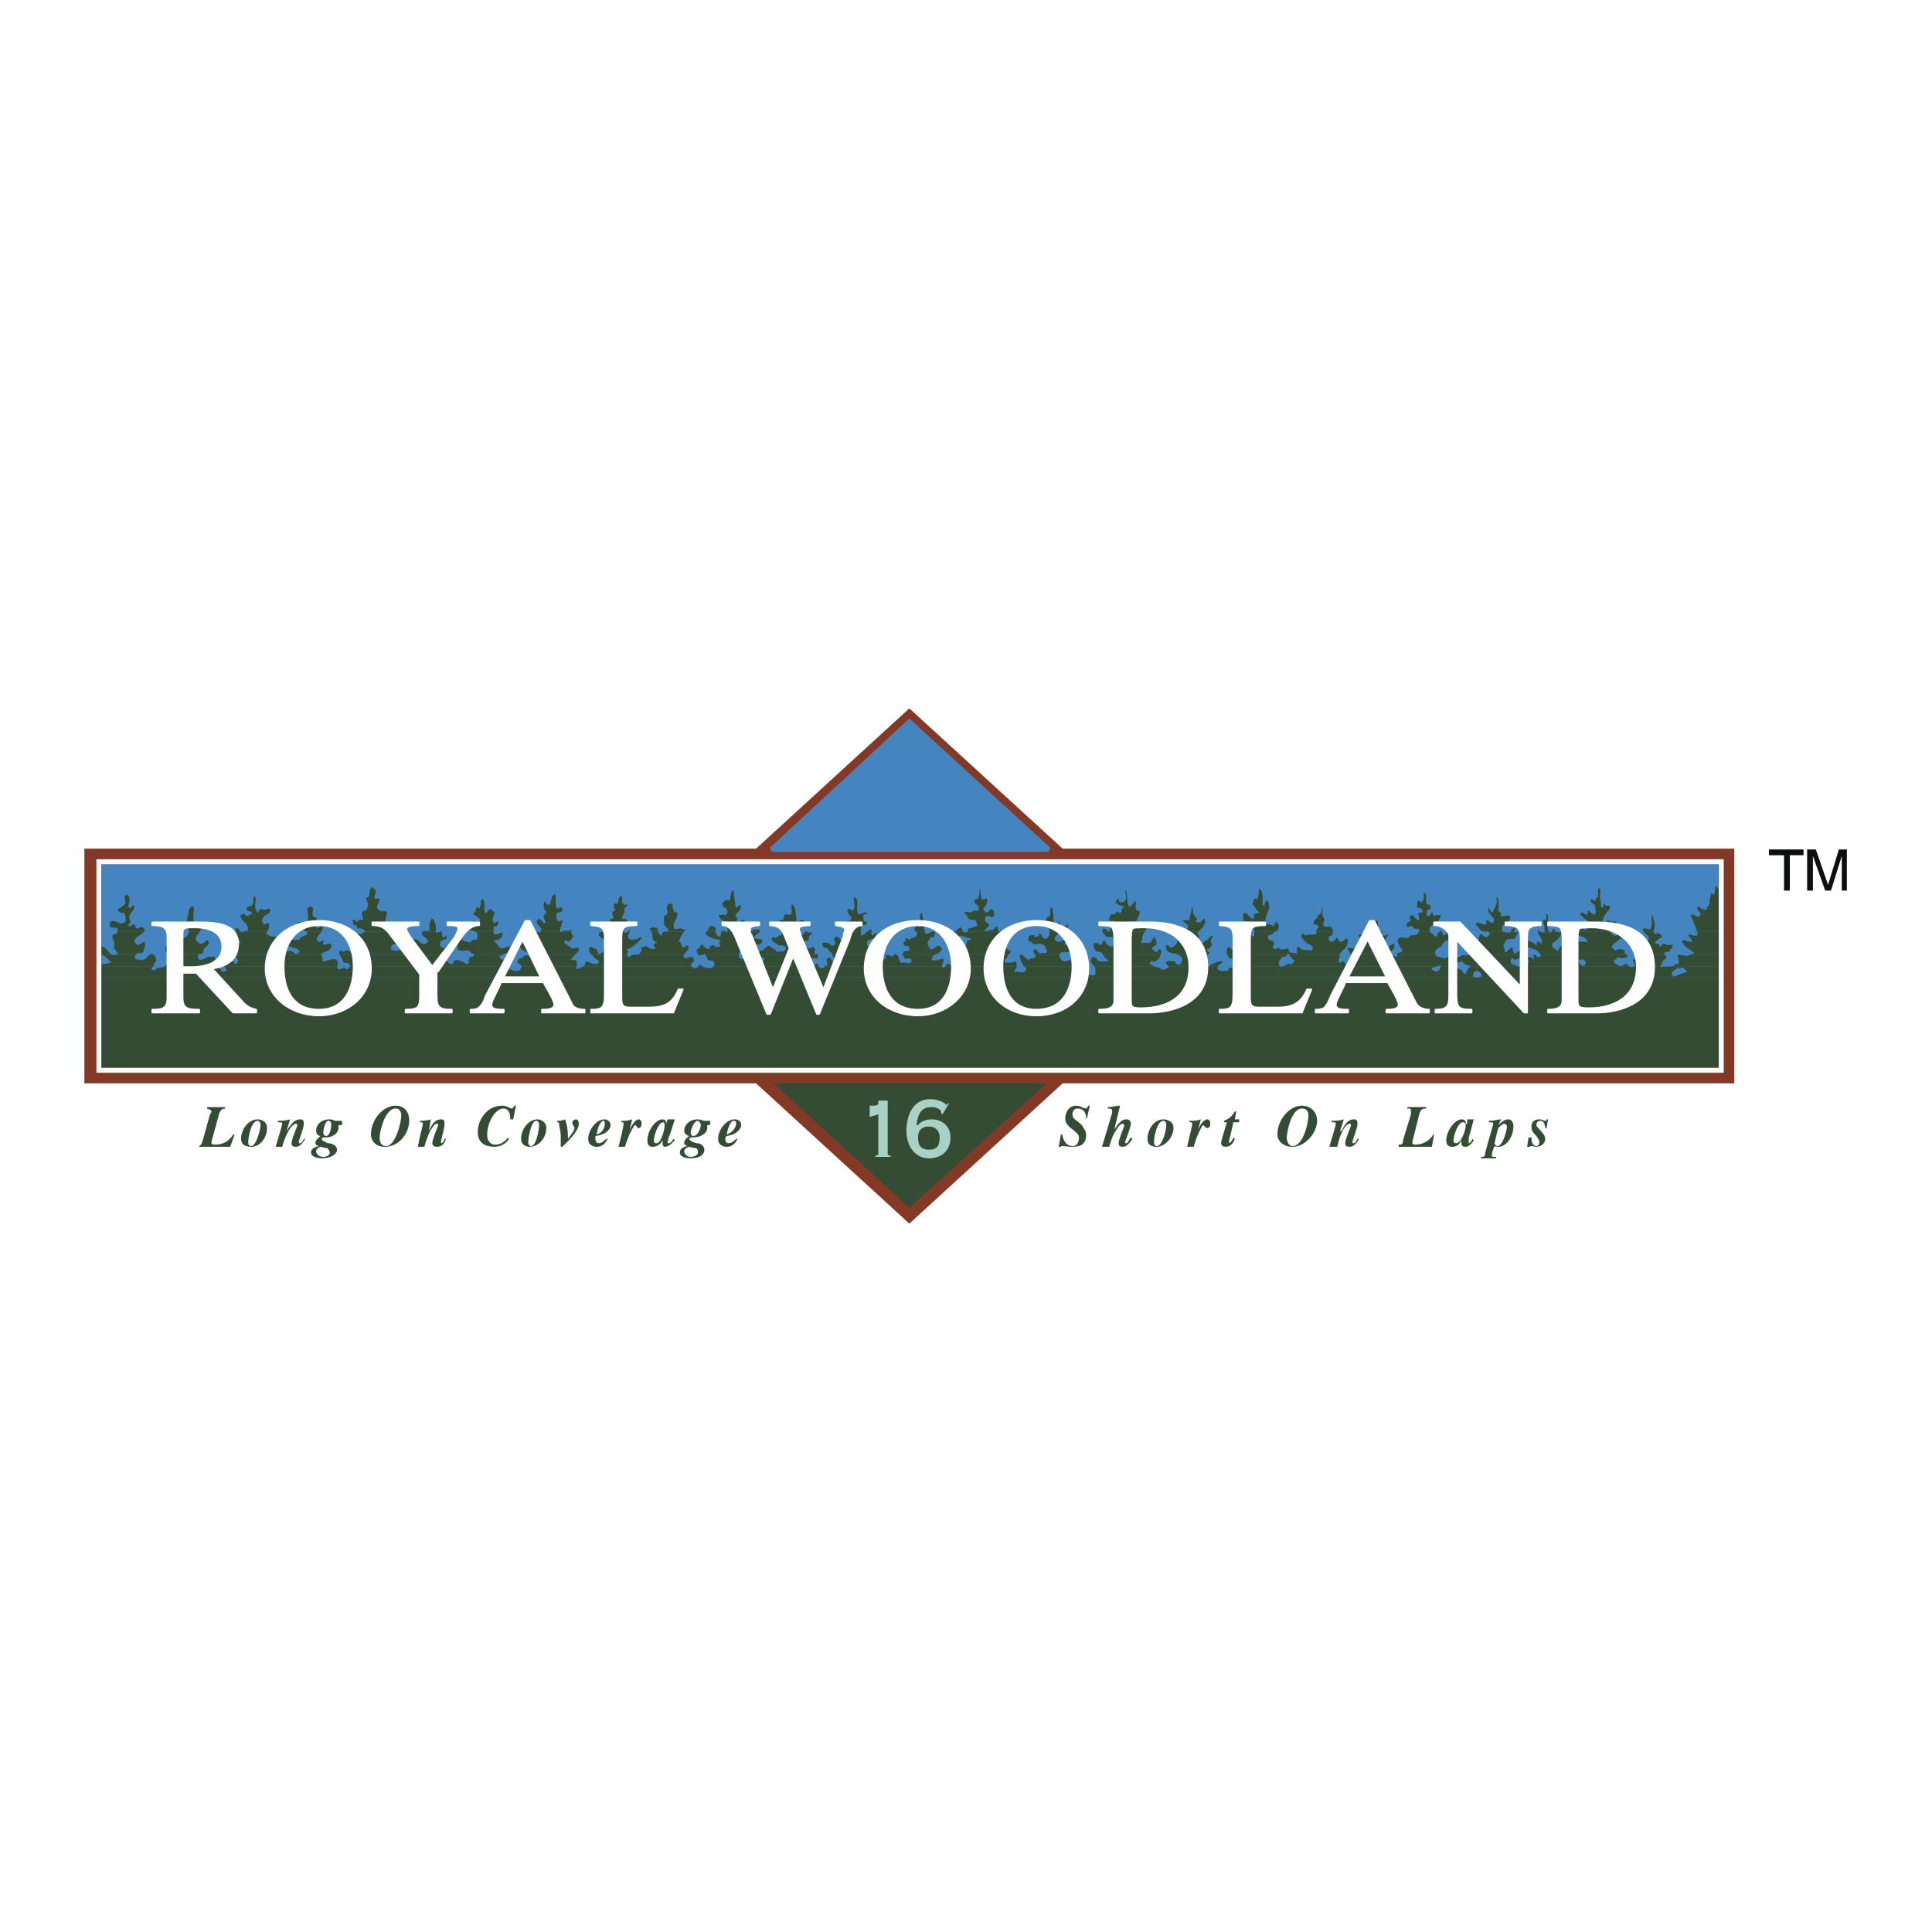 <svg xmlns="http://www.w3.org/2000/svg" width="2500" height="2500" viewBox="0 0 192.744 192.744"><path fill-rule="evenodd" clip-rule="evenodd" fill="#fff" d="M0 0h192.744v192.744H0V0z"/><path d="M105.984 113.184l.145.145c0 1.008.719 1.08 1.008 1.08.504 0 .646-.648.646-.792 0-.648-1.512-1.08-1.512-2.017 0-.576.432-1.151 1.225-1.151.432 0 .721.144.863.144.072 0 .217 0 .217-.144h.287l-.287 1.224h-.145c-.072-.36-.072-.936-.791-.936-.504 0-.504.575-.504.575 0 .36.215.505.791 1.08.289.288.504.576.504.937 0 .863-.359 1.224-1.295 1.224-.434 0-.865-.144-1.008-.144-.145 0-.145 0-.289.144h-.072l.217-1.369zM113.111 113.76c-.287.432-.576.792-1.08.792-.143 0-.287-.216-.287-.36 0-.432.432-1.655.432-1.8 0-.144 0-.144-.145-.144-.143 0-.576.432-.719.72-.289.216-.361.937-.504 1.44h-.721l.863-3.24c.072-.145.072-.145.072-.288s-.215-.144-.359-.144v-.145c.359-.144.791-.144 1.225-.288l-.721 2.521c.721-.864 1.008-1.008 1.225-1.008.143 0 .576 0 .576.432 0 .288-.576 1.8-.576 1.8v.144c.143 0 .432-.432.576-.575l.143.143zM116.064 111.96c.143 0 .287 0 .287.288 0 .576-.287 2.16-.791 2.16-.289 0-.289-.36-.289-.36 0-.432.29-2.088.793-2.088zm.143-.144c-.936 0-1.727 1.008-1.727 1.8 0 .72.504.936.936.936.936 0 1.656-1.08 1.656-1.872 0-.864-.72-.864-.865-.864zM118.801 111.96c.574-.144.719-.144 1.15-.144l-.287 1.008c.145-.288.504-1.008.791-1.008.145 0 .434 0 .434.287 0 .288-.145.433-.434.433-.143 0-.287-.145-.287-.145-.145 0-.504.576-.504.792-.289.433-.289.721-.432 1.225h-.793c.361-.937.648-2.017.648-2.16 0-.145-.145-.145-.287-.145v-.143h.001zM123.623 112.104h-.432c-.143.721-.576 1.801-.576 1.944l.145.144c.145 0 .432-.432.432-.575l.145.144c-.145.288-.576.792-.936.792-.432 0-.432-.36-.432-.36 0-.287.287-1.151.504-2.088h-.217v-.287c.145 0 .648-.217 1.08-.793h.145l-.289.793h.432v.286h-.001zM130.031 110.592c.504 0 .504.72.504.864 0 .647-.504 2.952-1.512 2.952-.359 0-.648-.217-.648-.792 0-.576.576-3.024 1.656-3.024zm-2.447 2.592c0 .721.359 1.368 1.367 1.368 1.441 0 2.449-1.512 2.449-2.735 0-.937-.721-1.368-1.369-1.368-1.222-.001-2.447 1.367-2.447 2.735zM135.576 113.76c-.145.288-.359.792-.793.792-.143 0-.432 0-.432-.36 0-.432.432-1.8.432-1.8 0-.144 0-.144-.143-.144-.145 0-.648.288-1.225 2.16h-.648c.217-1.08.504-2.017.504-2.16 0-.145-.143-.145-.287-.145v-.144c.145 0 .719-.144 1.223-.144l-.359 1.151c.359-.72.793-1.151 1.225-1.151.145 0 .504 0 .504.432s-.504 1.656-.504 1.8v.144c.145 0 .287-.287.359-.575l.144.144zM142.848 114.408h-3.168v-.072c.289 0 .432 0 .432-.432l.648-2.593.145-.288c0-.287 0-.287-.432-.287v-.145h1.799v.145c-.287 0-.432 0-.504.432l-.863 2.736v.287s0 .145.432.145c.648 0 1.367-.288 1.729-1.008h.143l-.361 1.08zM145.439 114.191c-.143 0-.287-.144-.287-.432s.432-1.8.936-1.8c0 0 .145.144.145.288-.001.577-.432 1.944-.794 1.944zm1.584-.431c-.143.145-.215.432-.359.432 0 0-.145 0-.145-.144s.145-.576.289-.864l.359-1.367h-.648l-.145.287c0-.144 0-.287-.432-.287-.646 0-1.656 1.151-1.656 1.943 0 .288.145.792.721.792s.793-.504.936-.792c0 .288-.143.288-.143.432 0 .217.287.36.432.36.432 0 .648-.36.936-.792h-.145zM150.48 112.536c0 .432-.432 1.8-1.008 1.8-.072 0-.217 0-.217-.145 0-.144.217-1.224.359-1.512.145-.288.289-.432.576-.432.146.001.29.001.29.289zm-1.8-.432c.289 0 .289 0 .289.145 0 .144-.289 1.512-.721 2.88-.072.432-.217.432-.359.432v.145h1.512v-.145c-.289 0-.432 0-.432-.288 0-.144.143-.72.143-.863.289.144.289.144.361.144.863 0 1.656-1.08 1.656-2.016 0-.576-.289-.72-.648-.72-.145 0-.576.144-.865.575l.145-.575c-.359 0-.504 0-1.08.144v.142h-.001zM154.439 112.68h-.143c0-.288-.145-.72-.576-.72-.289 0-.289.288-.289.288 0 .432.865.936.865 1.512s-.576.792-1.01.792c-.07 0-.215-.144-.359-.144s-.145 0-.287.144h-.145l.145-.936h.143c.145.792.504.792.504.792.289 0 .434-.217.434-.36s-.145-.432-.434-.576c-.215-.432-.359-.647-.359-.936 0-.576.359-.72.793-.72h.864l-.146.864zM23.112 114.408h-3.24v-.072c.216 0 .36 0 .504-.432l.72-2.593.072-.288c0-.287-.072-.287-.504-.287v-.145h1.872v.145c-.216 0-.504 0-.504.432l-.864 2.736v.287s0 .145.432.145c.72 0 1.368-.288 1.8-1.008h.144l-.432 1.08zM25.704 111.96c.288 0 .288 0 .288.432 0 .433-.288 2.017-.864 2.017-.216 0-.216-.217-.216-.36 0-.433.216-2.089.792-2.089zm.144-.144c-.936 0-1.656 1.008-1.656 1.943 0 .576.432.792.864.792.936 0 1.728-.936 1.728-1.872 0-.719-.792-.863-.936-.863zM30.456 113.76c-.144.288-.36.792-.792.792-.144 0-.432 0-.432-.36 0-.432.432-1.655.432-1.8 0-.144 0-.144-.144-.144s-.648.288-1.224 2.16h-.648c.216-1.08.504-2.017.504-2.16 0-.145-.144-.145-.288-.145v-.144c.145 0 .72-.144 1.224-.144l-.36 1.151c.36-.72.792-1.151 1.224-1.151.144 0 .504 0 .504.432s-.504 1.656-.504 1.8v.144c.144 0 .216-.287.36-.432h.144v.001zM32.256 115.56c-.433 0-.576-.288-.576-.575 0-.288.432-.433.432-.433s.432.145.648.145c.144.144.288.288.288.432 0 .287-.504.431-.792.431zm2.016-3.6h-.648c-.144-.144-.432-.144-.72-.144-.792 0-1.224.575-1.224 1.008 0 .359.144.504.432.647-.432.288-.576.288-.576.576s.288.36.432.36c-.432.144-.792.144-.792.72 0 .432.504.576 1.08.576.936 0 1.368-.433 1.368-.864 0-.504-.432-.648-.864-.792h-.216c-.288-.144-.432-.144-.432-.288s.145-.288.288-.288c0 0 .144.145.288.145.504 0 1.224-.433 1.224-1.08v-.288h.36v-.288zm-1.872 1.08c0-.216.144-1.08.504-1.08.288 0 .288.288.288.432 0 .288-.144 1.08-.504 1.08-.288 0-.288-.288-.288-.432zM39.6 110.736c.576 0 .576.575.576.72 0 .647-.576 2.952-1.656 2.952-.288 0-.576-.217-.576-.792 0-.576.576-2.88 1.656-2.88zm-2.448 2.592c0 .576.432 1.224 1.368 1.224 1.512 0 2.448-1.512 2.448-2.735 0-.937-.648-1.368-1.368-1.368-1.224-.001-2.448 1.367-2.448 2.879zM44.64 113.76c-.288.288-.504.792-.936.792-.144 0-.432 0-.432-.36 0-.432.576-1.655.576-1.8 0-.144-.144-.144-.144-.144-.144 0-.792.288-1.224 2.16h-.72c.288-1.08.576-2.017.576-2.16 0-.145-.144-.145-.288-.145v-.144c.144 0 .72-.144 1.08-.144l-.216 1.151c.36-.72.648-1.151 1.224-1.151.144 0 .36 0 .36.432s-.504 1.656-.504 1.8c0 0 0 .144.144.144s.216-.287.36-.432h.144v.001zM51.192 111.816h-.144v-.217c0-.576-.288-.863-.792-.863-.864 0-1.512 1.512-1.512 2.447 0 1.152.648 1.152.792 1.152.432 0 .864-.145 1.224-.72l.144.144c-.216.432-.792.792-1.512.792-.792 0-1.584-.36-1.584-1.512 0-1.224.936-2.592 2.304-2.592.576 0 .936.144 1.08.144 0 0 .144 0 .144-.144h.288l-.432 1.369zM53.64 111.96c.144 0 .288 0 .288.432 0 .433-.288 2.017-.792 2.017-.432 0-.432-.217-.432-.36 0-.433.288-2.089.936-2.089zm0-.144c-.792 0-1.656 1.008-1.656 1.943 0 .576.576.792 1.008.792.937 0 1.584-.936 1.584-1.872 0-.719-.648-.863-.936-.863zM55.728 111.96c.216 0 .504-.144.792-.144.144.432.144.863.288 1.943.504-.72.648-.936.648-1.08 0-.288-.288-.288-.288-.576 0-.144.144-.287.288-.287.288 0 .432.144.432.432 0 .576-.72 1.368-1.656 2.304h-.144v-.792c0-.288 0-.792-.144-1.368 0-.288-.144-.288-.216-.288v-.144zM60.336 111.96c.144 0 .144.144.144.288 0 .288-.144.792-.936.936.144-.36.36-1.224.792-1.224zm.288 1.656c-.144.288-.432.575-.72.575-.144 0-.36 0-.36-.432v-.288c1.08-.288 1.44-.792 1.44-1.224s-.36-.432-.504-.432c-.936 0-1.8 1.151-1.8 1.8 0 .72.576.936 1.008.936.504 0 .936-.504 1.08-.792l-.144-.143zM61.992 111.96c.648-.144.792-.144 1.225-.144l-.288 1.008c.144-.288.576-1.008.792-1.008.144 0 .432 0 .432.287 0 .288-.144.576-.432.576-.144 0-.216-.288-.216-.288-.144 0-.576.576-.72.792-.144.433-.144.721-.288 1.225h-.792c.432-.937.648-1.872.648-2.16 0-.145-.144-.145-.36-.145v-.143h-.001zM65.52 114.191s-.288-.144-.288-.432.576-1.8.936-1.8c.144 0 .288.144.288.432 0 .433-.36 1.8-.936 1.8zm1.8-.431l-.432.432c-.144 0-.144 0-.144-.144s.144-.576.288-.864l.36-1.367h-.648l-.144.432c0-.288-.144-.432-.432-.432-.648 0-1.584 1.151-1.584 1.943 0 .288.144.792.648.792.432 0 .864-.504.936-.792-.072.288-.072.288-.072.432 0 .217.216.36.36.36.432 0 .72-.36.936-.647l-.072-.145zM69.048 115.56c-.432 0-.648-.288-.648-.575 0-.288.36-.433.504-.433 0 0 .432.145.576.145.288.144.288.288.288.432 0 .287-.432.431-.72.431zm1.944-3.6h-.72c-.144-.144-.288-.144-.504-.144-1.008 0-1.368.575-1.368 1.008 0 .359.144.504.504.647-.36.288-.504.288-.504.576s.144.36.216.36c-.359.144-.792.144-.792.72 0 .432.72.576 1.08.576 1.08 0 1.512-.433 1.512-.864 0-.504-.432-.648-.936-.792h-.288c-.288-.144-.288-.144-.288-.288s.144-.288.144-.288c.144 0 .144.145.288.145.648 0 1.224-.433 1.224-1.08v-.288h.432v-.288zm-1.944 1.08c0-.216.144-1.08.72-1.08.144 0 .144.288.144.432 0 .288-.144 1.08-.576 1.08-.288 0-.288-.288-.288-.432zM73.296 111.96c.144 0 .144.144.144.288 0 .288-.144.792-.864.936 0-.36.288-1.224.72-1.224zm.288 1.656c-.144.288-.432.575-.72.575-.144 0-.36 0-.36-.432v-.288c1.224-.288 1.44-.792 1.44-1.224s-.36-.432-.504-.432c-.936 0-1.8 1.151-1.8 1.8 0 .72.576.936.936.936.576 0 1.008-.504 1.152-.792l-.144-.143z" fill-rule="evenodd" clip-rule="evenodd" fill="#fff"/><path fill-rule="evenodd" clip-rule="evenodd" fill="#843926" stroke="#843926" stroke-width=".157" stroke-miterlimit="2.613" d="M90.72 121.968L75.456 108H8.496V84.744h66.96L90.72 70.776l15.264 13.968h66.959V108h-66.959L90.72 121.968z"/><path fill-rule="evenodd" clip-rule="evenodd" fill="#4484bf" d="M10.152 106.488h161.28V86.112H10.152v20.376z"/><path d="M134.064 96.768c.143-.144.287-.144.432 0 .145.288.145 0 .145-.144s-.145-.216-.289-.504c0 .36-.288.36-.288.648zM28.728 95.976l-.144.145c-.432.144-.288-.288-.576-.432.144.143.72.287.72.287z" fill-rule="evenodd" clip-rule="evenodd" fill="#4b9eda"/><path fill-rule="evenodd" clip-rule="evenodd" fill="#344c34" stroke="#843926" stroke-width=".157" stroke-miterlimit="2.613" d="M76.968 108l13.752 12.6 13.895-12.6H76.968z"/><path fill-rule="evenodd" clip-rule="evenodd" fill="#4b9eda" stroke="#4b9eda" stroke-width=".314" stroke-miterlimit="2.613" d="M76.968 84.744L90.72 72l13.895 12.744H76.968z"/><path fill-rule="evenodd" clip-rule="evenodd" fill="#4484bf" stroke="#4484bf" stroke-width=".471" stroke-miterlimit="2.613" d="M76.968 84.744L90.72 72l13.895 12.744H76.968z"/><path d="M86.76 111.456v-1.152h.432s.432 0 .432-.216v-.288h.936v5.328c0 .144.144.144.288.144v.145h-1.512v-.145c.144 0 .288 0 .288-.144v-3.96l-.432.144c-.144 0-.432.144-.432.144zM94.032 111.168l-.144-.145v-.144c0-.144-.432-.432-.936-.432-.864 0-1.368.432-1.512 1.8h.144c.216-.288.648-.576 1.368-.576 1.08 0 1.872.72 1.872 1.8 0 1.225-.792 2.088-2.16 2.088s-2.232-1.224-2.232-2.735c0-1.656.72-3.168 2.376-3.168a2.8 2.8 0 0 1 1.224.287c.288.145.36.289.36.289.144 0 .144-.145.144-.145h.144l-.648 1.081zm-1.368 3.528c.792 0 1.08-.36 1.08-1.225 0-.504-.288-1.08-1.08-1.08-.864 0-1.08.576-1.08 1.08 0 .865.36 1.225 1.08 1.225z" fill-rule="evenodd" clip-rule="evenodd" fill="#aad1c6"/><path d="M11.664 92.952v-.288c-.288-.144-.72.144-.792-.288 0-.072 0-.36.072-.504.72-.288 1.008.504 1.512 0 0-.288 0-.576-.144-.72-.216 0-.36 0-.504-.144-.144-.072-.144-.216-.144-.36.288-.144.576-.288.792-.576-.144-.288-.144-.792.144-.936.144 0 .144.144.288.144.144.36.144.792 0 1.08 0 .144.144.144.144.144 0-.144.145-.144.288-.288.144 0 .144.144.144.288.072.504-.72.648-.432 1.224.145.288 0 .432-.144.576.288.072.288-.288.576-.144.216.144 0 .504.36.36.145-.144.433-.144.576 0 0 .144.144.144.144.288l-.144.144h-2.736zM18.72 92.952v-.145c-.072-.288-.504-.144-.648-.432-.144-.072.145-.36.288-.504.36.144.144-.432.36-.576 0-.36 0-.792.432-.936.288 0 .288.288.288.432-.144.504 0 1.08-.144 1.728h.144c.144 0 .288-.216.432-.144.072 0 .36.288.216.432 0 .145-.144.145-.144.145H18.72zM23.256 92.952c.144-.145.144-.288.288-.432.36-.144.504.72.792.288h.288c.144-.288-.144-.432-.144-.647-.288-.145-.576-.576-.576-.864.145-.144.288-.144.432-.288.144.144.144.288.432.288 0-.144.144-.144.288-.144 0-.216-.288-.144-.432-.216l-.144-.432c.288-.144.432-.144.648-.288.144-.288-.072-.792.288-.936.432.36-.144 1.08.288 1.656.288-.72.648.072 1.08-.432l.288.288c0 .648-1.224.504-.72 1.368.144-.145.576-.145.576-.145 0 .36 0 .648-.288.937h-3.384v-.001zM30.312 92.952c-.36-.288-.792-.288-.792-.792 0-.145.144-.145.288-.288.144 0 .504.288.648 0h.144c.288-.72-.432-1.368.432-1.512.648.144-.144 1.08.504 1.08.144.144.144.288.144.432-.144.288-.36.144-.504.288.288.144.288.216.504.36.144 0 .432-.36.576-.144.144.288 0 .432 0 .576h-1.944zM36.216 92.952c.144 0 0-.145 0-.145-.145-.144-.72 0-.72-.432-.216.144-.36-.216-.36-.36-.144-.288.144-.432.36-.288 0 0 0 .144.144.144.144-.144.288-.288.432-.144.145-.144-.144-.576 0-.792.145-.144.504-.144.504-.432.288-.432-.504-.936.144-1.08.144-.432 0-.864.432-1.008l.432.432c0 .288-.144.432-.144.72.144 0 .432 0 .504.072.144.432-.648.864 0 1.152.144.144.576-.144.72.216.144.288-.288.72-.144 1.152.288-.145.576-.288.648-.145.144 0 .144-.144.288-.144.288.288.432.648.432 1.08h-3.672v.002zM42.048 92.952c.144-.288.432-.145.72-.145 0-.432 0-.792.144-1.08.072 0 .072-.144.072-.144.432 0 .432.288.576.72v.648h-1.512v.001zM43.848 92.952l.144-.145s.144 0 .144.145h-.288zM47.088 92.952c-.36-.145-.648-.145-.792-.648 0-.72.792.072.792-.432.288-.144.432 0 .576.144.144 0 .144-.144.144-.288-.288-.144-.432-.432-.72-.432 0-.288.432-.36.288-.648.144-.144.288-.288.432-.144.144-.288 0-.72.288-.864.36 0 .216.432.36.72-.144.288 0 .576 0 .648.144-.072.288-.504.576-.36.145.144.288.288.36.288.144.36-.36.648-.072 1.08.216-.144.36-.144.504-.144a.913.913 0 0 1-.288.648h-.216v.432h-2.232zM52.272 92.952v-.145c0-.144.144-.288.288-.432.288 0 .72.144.792.288 0 .144.144.144.288.288h-1.368v.001zM53.784 92.952c.144-.145.144-.145.144-.288l-.144-.144c0-.144-.432-.36-.288-.648s.288-.432.432-.144c.288 0 .288.432.432.288 0-.144-.288-.432-.144-.72 0 0 .144-.288.288-.288-.288-.072-.432-.648-.288-1.08.288-.144.36.288.504.288.288-.288.144-1.08.72-1.08.144.432 0 .936.144 1.368 0 .144.144 0 .144 0 .216-.144.36.144.504.144 0 .288-.144.36-.432.504-.216-.144-.216.144-.216.432 0 .144 0 .144.144.288.072 0 .36-.288.504 0-.144.288-.288.648-.288 1.08h-2.16zM55.944 92.952c.288-.432.864.144 1.008-.432.144.144.144.288.144.432h-1.152zM59.904 92.952h.144-.144zM61.128 92.952c.144-.145.288-.145.144-.432-.288-.144-.36-.36-.504-.648 0-.144.144-.144.144-.288h.216c0-.144-.36-.648.144-.792-.144-.288-.144-.576 0-.72h.288c.144-.144 0-.936.576-.648.072.216-.145.648.216.792 0 0 .144-.144.288 0s-.144.288-.144.288c-.144.144-.144.144-.144.288.144.216-.144.504-.216.792.216 0 .504 0 .504.288 0 .432-.936.648-.432 1.08h-1.08zM62.496 92.952c.144-.145.288-.288.432-.145v.145h-.432zM64.8 92.952v-.145c-.072-.144 0-.288.144-.288.144-.216.432 0 .576 0 .144.144.144.288.288.432H64.8v.001zM66.168 92.952c0-.145.144-.145.144-.145.144 0 .144.145.288 0-.144-.288-.504-.432-.432-.792 0-.288-.072-.576 0-.72.72 0 0-.792.432-1.08 0-.288.288-.144.576 0 0 .144 0 .432.144.72.216-.144.216.072.36.216 0 .576-.648 1.008-.288 1.512a.918.918 0 0 1 .864 0s.144.144.144.288h-2.232v.001zM70.416 92.952c.144-.145.144-.288.288-.432 0-.144.144-.144.144-.216.288 0 .504.072.648.36v.288h-1.08zM71.928 92.952c0-.145 0-.145.144-.145.145-.144.288 0 .432.145v-.937c-.432 0-.72-.288-.864-.576s.288-.144.432-.288c.145-.144.288.288.288 0 .216-.144.144-.216 0-.504-.288 0-.288-.288-.432-.576.288-.144.432-.432.576-.432 0 .145.072.145.216.145.144-.216 0-.792.432-1.08.144.144.144.144.144.288.144.576.144.936.144 1.512.144-.144.288-.288.504-.288.144.576-.216.792-.504 1.08.144.288.288.288.144.576.216.144.36-.288.648-.144.144.144.288.288.144.432 0 .216-.432.144-.432.36.144 0 .144.288.144.432h-2.16zM74.808 92.952a.909.909 0 0 1 .648-.288c.144 0 .288 0 .432.144v.145h-1.08v-.001zM78.048 92.952c.144-.145.288-.432 0-.432-.288-.144-.504 0-.504-.216.216-.288.072-.72.504-.576.144-.144 0-.576.288-.576s.576.144.576-.144c.072-.216-.288-.936.216-.792.432.432.288 1.08.432 1.656.144 0 .432-.288.648-.144.144.432.144.648-.216.936-.144 0-.288.144-.432.288h-1.512zM80.352 92.952c0-.145.144-.145.288 0h-.288zM84.6 92.952c-.144-.145-.576-.145-.576-.432-.216-.216 0-.504.144-.648.288 0 .576 0 .72-.288-.288-.288-.432-.576-.432-.792.144-.144.288-.288.432-.144l.144.144c.36-.432-.144-1.008.145-1.368.792.216.216 1.224.504 1.728.288 0 .432-.216.72-.216.144.072.216.216.144.36h-.288c-.145.144 0 .432 0 .576h.288c.072.288-.144.432-.144.504h-.432v.576H84.6zM86.4 92.952c.144-.145.216-.288.504-.288.144 0 .144.144.144.288H86.4zM91.296 92.952c-.144-.145-.144-.288-.144-.432.144 0 .432-.36.576-.144.072-.36-.144-.936.072-1.368.288 0 .288.288.288.288.144.576.144 1.08.288 1.656h-1.08zM92.952 92.952c.072-.145.216-.145.216-.145.144 0 .144 0 .144.145h-.36zM95.112 92.952c0-.145.145-.145.145-.145.144 0 .288-.144.359-.288.288-.144.432 0 .432.144s.144.144.144.288h-1.08v.001zM96.48 92.952v-.145a.31.31 0 0 1 .288-.288c.216 0 .361-.144.648-.216 0-.144-.145-.288-.145-.432-.288 0-.647 0-.792-.288 0-.288-.432-.288-.288-.648.288-.144.792.216.792-.144h.577v-.288l-.432-.432v-.431h.287c.145-.072 0-.216.145-.216.143-.144 0-.576.143-.864.289.288.145.576.289 1.008v.072c.215 0 .215-.072.504-.072.145.36 0 .792-.289 1.08-.07.144.145.144.145.288.432.072.145-.432.576-.288s.289.504.289.648c.143.144-.145.144-.145.288-.289 0-.576-.288-.721 0v.288c.289.144.289.288.432.432 0 .216-.287.216-.432.504.145 0 .576-.144.721-.144.145-.144.145-.288.359-.288.432 0 0 .72.432.432.145 0 .289 0 .434.145H96.48v-.001zM104.615 92.952v-.432c-.359.144-.646-.144-.791-.216.145-.432.721-.432.432-.864.936.144 0-1.224.793-.936.143.648.143 1.224.143 1.872.289-.072.289-.504.432-.648l.361.648c.287 0 .432-.216.576-.36.143.288 0 .648-.145.792 0 0 0 .145-.145.145h-1.656v-.001zM109.943 92.952v-.288c.289-.288.432.144.721.144v-.288c.287-.144.504.288.648.432h-1.369zM111.6 92.952c0-.145 0-.145.145-.288-.145-.144 0-.288-.145-.288-.432 0-.432-.648-.791-.36-.289-.144-.289-.432-.145-.576 0-.432.504-.144.648-.504.143-.144.287 0 .432.072.145-.072 0-.504.287-.504-.143-.144-.432 0-.576-.288-.143.144-.143 0-.287-.144.145-.144.145-.504.432-.504.145.072 0 .504.432.36.504-.288 0-.936.217-1.224.432.288.145 1.08.432 1.656.145-.144.432-.288.432-.576.289 0 .289.144.289.288 0 .288-.145.72.215.72h.145c.145.36-.215.792-.359 1.224 0 0-.145.145-.289 0-.143.145 0 .288-.143.36.287 0 .576.288.791.144.289 0 .145-.36.576-.144.145.144 0 .288 0 .576H111.6zM117.072 92.952h.287-.287zM118.439 92.952c-.143-.145-.143-.288 0-.432 0-.504-.719-.36-.432-.792h.576c.072-.432.217-.792.217-1.224.143-.144.287 0 .287.144 0 .36 0 .648.432.936 0 .144 0 .288-.145.288.576.432.648-.936.938 0 0 .432-.289.792-.504 1.08h-1.369zM125.064 92.952c-.072-.145-.072-.288-.361-.288-.287 0 0-.288-.143-.504-.145-.145-.432-.145-.576-.288 0-.288-.217-.72.145-.864.432 0 .432.432.863.576 0-.144 0-.288.072-.432l.432-.144c-.289-.216-.432-.648-.648-.792.145-.288.145-.576.359-.648l.145.072c.145-.216.145-.647.145-.936.145-.145.287-.145.287 0 .434.432.145 1.08.289 1.656 0-.288.145-.576.287-.576.361 0 .217.432.361.72-.145.504-.504 1.08-.361 1.656.217-.145.361 0 .648.144.145-.144.145-.432.289-.432.143 0 .287.288.359.432 0 .216-.072.504-.072.648h-2.52zM131.256 92.952c0-.288.217-.432.145-.576-.145-.072-.289-.072-.432-.072 0-.288 0-.576.287-.72.145 0 .145-.288.145-.432.504.144.215-.504.504-.792.287.288-.145.936.287 1.224.145.288-.432.792.145.792.145.144.287-.216.432 0 .072.144.217.288.217.576h-1.73zM136.656 92.952v-.288c.287 0 .145-.288.287-.36-.143-.288.145-.432.432-.576l.145.144c0 .288 0 .648.145 1.08h-1.009z" fill-rule="evenodd" clip-rule="evenodd" fill="#344c34"/><path d="M137.664 92.952c.145-.145.145-.145.217-.145v.145h-.217zM141.48 92.952c0-.432-.576 0-.576-.432-.289-.144-.432.144-.648 0v-.504c.145 0 .217-.144.359-.144 0-.144 0-.288-.143-.432.143-.144.432-.288.576-.144.143.144.143.288.432.432 0-.288-.145-.576 0-.72.143-.072.287 0 .359-.072-.072-.432-.359-.144-.648-.432.289-.144-.143-.72.432-.72l.145.144c.361-.288.072-.504.217-.936.145-.145.145 0 .287.144.289.288-.287 1.08.432 1.08 0 .144.145.288 0 .576-.432 0-.287.36-.287.504h.145c.143-.144.143-.36.432-.36.072 0 0 .216.072.36.143-.144.432 0 .719-.144.145.72-.719 1.008-.791 1.224-.289.144-.289.288-.289.576h-1.225zM143.496 92.952c0-.145.145-.145.145-.145.143-.144.287 0 .287.145h-.432zM144.287 92.952c.145-.145.289-.288.434-.288.143 0 .143.144.143.288h-.577zM147.744 92.952l-.145-.145c-.145-.288-.432-.432-.432-.504-.145-.144.145-.144 0-.288.287-.144.721.145 1.008.145v-.432c.217-.144.359.144.648.288 0-.144.145-.144.145-.288-.289-.432-.721-.72-.576-1.224.287 0 .287.288.432.432.287-.432.576-1.008.287-1.512.648 0 .361.792.504 1.08-.359.432.434.432.145.792.289.144.432-.144.721 0h.215c.145.288-.072.288 0 .576-.215 0-.359.432-.646.432-.145.072 0 .216-.145.504.145.145.432.145.719.145.072-.288.361-.576.648-.432 0 .144-.143.288-.143.432h-3.385v-.001zM151.271 92.952c.145 0 .145-.145.289 0h-.289zM153.287 92.952c0-.145.145-.288.145-.288.145 0 .289.144.289.288h-.434zM154.008 92.952c0-.432 0-.576-.145-.937 0-.144 0-.432.145-.432l.145.144c.145-.144-.145-.576.145-.72.504.576-.145 1.368.287 1.944h-.577v.001zM154.656 92.952c.145-.145.145-.288.287-.432.145 0 .289.144.289.288-.145.145.143 0 .287.145.145-.145.289-.145.361 0h-1.224v-.001zM157.248 92.952c0-.145.145-.432.145-.432.143.144.287-.144.432 0 .287.288.432.144.576 0 .215-.144 0-.36 0-.504-.289-.288-.865-.576-.865-1.008 0 .144.145 0 .145 0v-.072c.289 0 .432.216.576.216s0-.144 0-.216c.217-.432.504.216.793.216.143-.216 0-.504 0-.792-.145-.144-.576-.288-.434-.72.289 0 .289 0 .434.145.143-.145.143-.216.143-.36h.145v-.865h.287c.217.288 0 .72.072 1.08.145.288 0 .576.145.864 0-.144 0-.432.289-.432 0 .432.574 0 .574.432-.143.504-.574.648-.719 1.224 0 .144-.145.288.145.432 0-.288.143-.288.287-.432s.145.144.287.144c.289 0 .504-.144.648.144 0 .36-.359.36-.359.504-.145.144-.289.144-.289.432h-3.457zM163.801 92.952v-.288c.143-.144.287 0 .287-.144l.432.144c.289-.288.145-.792.145-1.368.145 0 .145-.144.217-.144.143.576.432 1.224.143 1.656v.145h-1.224v-.001zM169.129 92.952c0-.288 0-.576-.289-.792.145-.145-.145-.432-.145-.576-.215-.144 0-.288-.072-.432.361-.144.793.576.938 0-.145-.216-.432-.36-.289-.792.432 0 .576.432.936.288-.143 0 0-.144 0-.288.434 0 .145-.576.289-.72l.145-.647.287.144c.145-.288 0-.72.289-.864l.359.432v4.248h-2.448v-.001zM171.576 96.408v1.08H9.864v-1.08h5.616c-.144.072-.144.216-.288.216.144.288.432-.216.72-.144.216 0 .36-.072.36-.072h5.184c.288.072.72.072.72.504.144-.145.288 0 .36-.145-.072-.144-.216-.287-.216-.359h11.448c-.144.072-.144.216.144.216.144-.144.36-.144.504-.144l.144.144c.144 0 .144-.144.288-.216H50.76s0 .072-.072.072c.216.144.648.432 1.08.287.144-.144.144-.287.216-.359H57.6v.216c.144-.144.432-.144.576-.216h10.872l.144.072c.144.144.288 0 .432-.072h.648c.288.072.432.072.72.072.145 0 .145-.072.145-.072h9c.216.072.504.072.792 0h.792c.144.072.144.216.432.072 0 0 0-.072-.144-.072h12.023c.145.072.145 0 .288 0h7.2v.216c-.145 0-.145.144-.287.288.432-.145.936.288 1.08-.288-.145-.144-.145-.144-.289-.216h6.336v.072s-.287 0-.287.144c.359.144.504.72 1.08.576.145-.288 0-.576 0-.72l-.145-.072h6.121c.287.072.432.072.719.072 0 .287.217.144.359.144 0-.144.289 0 .289-.216h5.184c-.145.072-.145.072-.145.216.289.288.576.144.938.144 0-.287.287-.359.432-.287l.719.287c0-.144.145-.287.217-.359h47.735v-.001z" fill-rule="evenodd" clip-rule="evenodd" fill="#344c34"/><path d="M9.864 96.408v-.288s.72 0 1.08-.145c-.216-.144-.504-.72-.936-.576-.145 0-.145-.144-.288-.144h3.96c-.144 0-.144.144-.144.288.144.144.432.144.72.144s.432-.288.504-.432h.72c0 .144.288.432.144.72-.144.145-.144.288-.144.433H9.864zM16.272 96.408c.576-.288.72-.864 1.224-1.008.144.144.432.144.576.144.145 0 .145-.144.145-.288h-1.08 3.096-.36c-.144.144 0 .432.072.432.432 0 .72-.432 1.152-.288.072-.144.36 0 .504.144-.144.144 0 .288-.144.432-.144 0-.288.288-.144.433h.144-5.185v-.001zM22.32 96.408v-.145c.216-.288.648-.432.937-.432l.288.288c0-.145.144-.145.144-.288-.288-.72-1.152 0-1.368-.576h9.792c.145.144.145.288.145.576.432 0 1.368-.576 1.512.144.144.145 0 .288 0 .433H22.32zM34.848 96.408c0-.433-.576-.145-.72-.433 0-.288-.216-.576-.36-.72h10.728c-.144 0-.144.288-.144.432.288 0 .432.432.72.432.145-.145.145-.288.288-.432.36 0 .792.144 1.224.432l.144-.145c-.144-.144-.144-.144 0-.288 0-.432.36-.144.504-.432h-.144 3.168l-.145.144c0-.144-.288 0-.144.144.288.432.936-.288.936.288.144.288 0 .432-.144.576H34.848v.002zM51.984 96.408a3.134 3.134 0 0 1-.504-.433c.144-.144.144-.432.432-.432.216 0 .36-.288.648-.288h4.896c-.144.144-.288.288-.36.432.072 0 .504 0 .504.288.144.145 0 .288 0 .433h-5.616zM58.176 96.408c.144 0 .144-.145.144-.433.36-.432.937.505 1.368 0-.144-.288-.576-.288-.576-.576-.144 0-.144-.144-.144-.144h3.672s0 .144.144.144c.144-.144.144-.144.288-.144h5.185v.144l.144.144c.216-.144.504-.144.792-.144 0 .144.144.288.144.432-.144.288-.432.432-.288.576H58.176v.001zM69.624 96.408c.144-.145.144-.433.36-.145.144 0 .144.145.288.145h-.648zM71.136 96.408c.072-.145.072-.145.072-.288-.072-.288-.504-.145-.648-.288-.144-.288-.144-.432-.288-.576-.144.144-.36.144-.648.144v-.144H73.8v.288c.576.144.864-.144 1.224-.288.144 0 .144.144.144.288-.144 0 0 .144-.144.288h.576c0 .144.144.144.288.288.144 0 .144-.288.288-.432-.145-.144-.432-.288-.576-.432h6.12c0 .144-.144.288-.144.432h-.792l-.792.72h.145-9.001zM80.928 96.408c.144 0 .288-.145.432-.288.36-.145.36.144.36.288h-.792zM82.008 96.408c.288.072.144-.288.432-.145.144-.144-.144-.288 0-.576.144-.432.504-.144.648.144.144-.144-.144-.432-.144-.576h4.68c-.144 0-.288 0-.288.144v.144c.144 0 .288-.144.432 0 0 .144 0 .288.144.288.072-.144.504-.144.36-.576.144-.144.432 0 .576 0 0 .144 0 .144.144.144 0-.144 0-.144.145-.144h.36c.288.144.288.576.432.72.432-.144.792.288.936-.144-.144-.288-.432 0-.647-.144 0-.144-.288-.288-.288-.432h3.67c-.144 0-.288.144-.432.144-.144.144 0 .144-.144.288.432.288 1.368-.576 1.152.288 0 .145-.145.288-.145.433H82.008zM94.32 96.408s.072-.145.072-.288c.288-.145.72.36.72-.145v-.288c.432-.144.792.144 1.08 0 0-.288-.288-.432-.432-.432h4.968c-.145.144-.145.432-.432.576 0 .288.287 0 .432.144.215 0 .359-.144.646-.144.145.144.145.432.145.576H94.32v.001zM102.023 96.408c-.215-.288-.359-.72-.359-1.152h.504c0 .144.287.288.432.432.145-.288.793 0 .576-.432h2.664c-.217.288.145.432.289.576.287 0 .432-.144.719-.144.145.144.145.432.359.432.289 0 .434 0 .576-.145l.145-.288c.145.288.432.432.432.72h-6.337v.001zM109.008 96.408c-.145-.145-.145-.288-.287-.433 0-.144.143-.432.143-.576.289 0 .434 0 .576.144.145.432.648.288 1.08.288-.287-.144-.432-.432-.576-.576h5.904c0 .288-.287.576-.576.72-.143.145-.432-.144-.504.145.072.144.217.144.361.288h-6.121zM116.496 96.408c-.145-.145-.289-.288-.289-.433.289-.288.721-.144 1.01-.144.215.288.215.432.504.288.143-.145.143-.145.143-.432-.143-.288-.432-.432-.646-.432h3.383c-.145.144-.576.288-.576.576s.145.288.289.576c.287 0 .432-.288.576-.288.359-.145.646-.288.936-.288.145 0 .287.144.145.288-.145 0-.289.144-.289.288h-5.186v.001zM123.84 96.408c0-.145.145-.288-.072-.433-.432 0-.719-.288-1.152-.288-.143-.144-.215-.288-.359-.432h11.447c.145.288-.287.576 0 .72.145-.144.361-.144.361-.144.143.144.143.288.287.288s0-.288.145-.432h.721c0-.144-.145-.288-.289-.432h3.672v.144c.145-.144.432-.144.576-.144 0 .144 0 .144.072.144v-.144h4.104s0 .144.145.144c.287 0 .432.144.721.144.07-.144.215-.288.359-.288h.72s.143.144 0 .144c.287.144.504-.36.936-.144h.287c.361 0 .793.288 1.08.144v-.144h4.248c0 .144-.145.288-.287.432-.145 0-.432.288-.721 0-.145.144 0 .288 0 .432.432 0 .721.504 1.152 0 .072 0 .215-.145.504-.145-.145-.144-.432-.432-.145-.576.145 0 .432 0 .576.144v-.288h.289c.07 0 .215.144.215.144.289 0 .145-.144.145-.144h8.711c.145 0 .145.144.145.144-.145.288-.504.288-.791.288-.289-.288-.289.144-.576.144 0 .288.287.288.432.432.287.145.576-.288.791-.144.145.144.289.288.434.288H123.84v.002zM162.863 96.408c.434-.288-.287-.576 0-.72.289-.144.793-.144 1.08-.144 0-.144-.143-.288-.287-.288h2.447c.145 0 .289.288.145.432s-.359.144-.359.432c-.145 0-.145.144-.145.288.359-.145 1.08.072 1.367-.288.145 0 .289 0 .289-.145 0-.288-.145-.576-.145-.72.217-.144.504 0 .936 0 .145.144.289 0 .289 0h3.096v1.152h-8.713v.001zM134.928 95.256h-.287.287z" fill-rule="evenodd" clip-rule="evenodd" fill="#344c34"/><path d="M9.72 95.256v-.144c0-.216 0-.648.288-.792.864 0 .864 1.224 1.656.792 0-.072-.144-.36-.288-.36s0-.144-.144-.144c.432-.576-.648-1.368.288-1.512.144 0 .144-.144.144-.144H14.4c-.144.432-.72.432-.936.936.072 0 .216.432.36.288.288-.144.433-.288.576-.288.36.288 0 .72 0 1.008 0 .36-.576.216-.72.36H9.72zM14.76 95.256c.144-.144.432-.216.576 0h-.576zM17.136 95.256c-.288-.144-.576-.144-.72-.36 0-.288 0-.432.144-.576.288 0 .792 0 .936.288.288.144.144-.288.144-.288-.288-.144-.288-.432-.288-.576.432-.36 1.008 0 1.296-.504.072 0 .072-.144.072-.288h1.224c-.072.288-.36.432-.36.72.144.216.288.504.648.36.144 0 .288-.36.432-.288.432.144.288.432 0 .72-.144.144-.288.144-.288.432 0 .144 0 .216-.144.36h-3.096zM22.32 95.256v-.144c-.144 0-.288-.216-.144-.504.288-.144.647-.288.792-.576.288.144.72.144.936 0 0-.288-.216-.144-.216-.36-.288 0-.432-.288-.576-.432 0-.144.145-.288.145-.288h3.384v.144c.288.288.72.288 1.08.288.144.144.288.144.288.288-.145.36-.288.792 0 1.08.432.144 1.08-.144 1.512.36.144-.072.288-.072.288-.216-.432-.432-1.368-.144-1.224-1.008.288-.36.648-.144 1.224-.216.144-.432.648-.288.792-.576 0-.144-.144-.144-.288-.144h1.944c-.288.288-.576.432-.576.792 0 .144.144.144.288.144 0-.144.144-.144.288-.144.288.144-.145.432.144.432s.36-.288.648 0c.144 0 .144.288 0 .432-.145.432-.648.288-.792.648H22.32zM33.768 95.256v-.36c.288-.432.36.216.648-.144.576-.144.72.648 1.08.144 0-.144.144-.288 0-.576-.36-.144-.936-.432-.792-.936 0-.144.288-.144.432-.144.36.432.36-.432.792-.144 0-.144.288-.144.288-.144h3.672v.144c-.144.144-.432.144-.72.144 0-.144-.072-.144-.216-.144-.144.144.144.288.144.432.36 0 .216.648.648.216.144.288-.144.432-.288.576-.144-.144-.288 0-.36.144-.144.288.072.144.216.288.432.144.576-.288 1.008 0 0 0 .144-.144.216-.144.144.144 0 .432.288.432 0-.288.432-.144.576-.288 0-.288 0-.576-.288-.864 0-.144 0-.216.144-.216.648-.288.792.936 1.368.216-.144-.36-.72-.36-.576-.936h2.088c.144.144 0 .792.36.288.144 0 .144.288.144.432-.144.216-.792.072-.648.648 0 .144.288.288.36.144 0-.144.288-.144.288-.288.288 0 .432.144.432.288 0 .288-.288.576-.432.648 0 0 0 .144-.144.144H33.768zM47.088 95.256l-.36-.36c-.432 0-.864.144-1.152-.144 0-.288-.072-1.008.288-1.224.288.144.432.36.864.36 0 0 .144.144.216 0 0-.144.144-.144.288-.216h.288c0-.144.144-.288 0-.576-.144 0-.288-.144-.432-.144h2.232v.144c.216.288 1.224-.72.792.432-.144.216-.432.36-.792.36.504.144.36.864 1.08.576.144-.144.288-.144.36-.144v.144c.144-.144.288-.288.432-.288.144.288.288.432.144.72-.288.144-.648.144-1.08.36h-3.168zM52.56 95.256h.144-.144zM52.704 95.256c0-.144 0-.216-.144-.216-.288 0-.648-.288-.792-.576l.216-.432c.288 0 .432.432.72.144.144 0 .432.432.576 0 0-.144.072 0 .216 0 .144 0 .144-.144.144-.288-.792.144-1.08-.504-1.368-.936h4.824c.072.144.072.288.216.432-.144.288-.36.504-.504.648-.288 0-.432-.288-.432 0 .288.144.72.72 1.08.432.144 0 .288 0 .432.288a3.132 3.132 0 0 0-.432.504h-4.752zM58.968 95.256c-.145-.216-.288-.36-.288-.648.144-.432.576 0 .864 0l.216.504c.432-.072.432-.648.864-.648.144.144.288.432.504.288.144-.144.144-.288.144-.432-.504 0-.792-.432-1.08-.576-.288-.072-.648-.36-.504-.648 0-.144.072-.144.216-.144h.288c.144.144.432.144.72.288 0-.288.072-.288.216-.288H62.928c0 .288-.432.576 0 .72.432 0 .648 0 .936-.288.145 0 .288.288.145.36-.432.432-.792.864-1.368 1.008.144.144 0 .288 0 .504h-3.673zM63.072 95.256c.288-.144.648.144.792-.36.145 0 0-.288 0-.432.288 0 .432-.144.72-.144.144.288.504.288.792.288-.288 0-.144-.288-.288-.432.144 0 .288-.144.288-.144-.576-.288-.288-.792-.576-1.08h1.008c0 .144 0 .288.144.288 0-.144.144-.288.216-.288H68.4c-.288.144-.432.576-.576.936.288 0 .145.864.576.432.144-.144.216 0 .36 0 .144.432-.216.72-.504.936h-5.184zM69.624 95.256c-.144-.216-.144-.36-.144-.648.144 0 .288 0 .288-.288.144-.144.216-.144.36-.144.144.144.288.432.576.432 0-.288.144-.144.288-.432.216 0 .504.432.792.144-.144-.144-.144-.288 0-.432-.576-.216-1.368-.216-1.512-.936h1.224c0 .144.144.288.288.432.144-.144.144-.288.144-.432h2.16s0 .144.144.144.432-.144.576-.144h1.08c0 .288-.432.288-.576.576.288.144.72 0 .864.36 0 .144-.288.288-.288.432-.288 0-.576 0-.864-.144-.216.144 0 .72-.36.72-.288.144-.576 0-.864.216v.144h-4.176zM75.6 95.256v-.216c.144-.144.288-.432.432-.288.288-.144.36-.576.792-.432.288.288.576.288.72.576.216-.144.648.144.792-.288-.288-.432-.72 0-.936-.432-.288 0-.288-.288-.432-.288-.145-.216 0-.36.144-.504.288.288.504-.144.792-.144 0-.144.144-.288.144-.288h1.512s0 .144-.144.144c0 .144.144.144.144.288.432 0 .576-.288.792-.432h.72c.145.288-.432.432-.288.792-.144.288-.576.144-.576.432.144 0 .432.576.72.288.144-.144.288 0 .432.144.144.144-.144.432 0 .504h.216l.144.144H75.6zM82.944 95.256v-.144c-.36 0-.216-.504-.792-.504-.144-.144-.288-.432-.144-.576.288-.144.576 0 .72 0 .072 0 .216.432.504.144.144-.144-.288-.504 0-.648 0-.144.288-.144.288-.144.288.144.288.36.648.36.144-.216-.144-.504.144-.648.288-.144.432.144.576.144a.31.31 0 0 0-.288-.288h1.368v.288c.144 0 .288-.144.432-.288h.648v.288c.144-.144.288-.288.432-.288.144.144 0 .432 0 .576-.288.504-1.08 0-.864.792.145.144.288.144.432.144.288-.144.576 0 .936-.144v.288c-.216.144.288.432-.072.504-.144 0-.288 0-.288.144h-4.68zM89.136 95.256c0-.144.072-.144.072-.144.144 0 .288 0 .288.144h-.36zM89.928 95.256c0-.144 0-.144.144-.216 0-.432.792.072.504-.576-.144 0-.36 0-.504-.144-.144-.432.36-.432.145-.648.144-.288.216-.144.504 0 0-.144.288-.144.288-.144.144 0 .144-.144.288-.144.144-.144.144-.288.144-.288l-.144-.144h1.08v.144c.144 0 .432-.144.576-.144h.36c.144.144 0 .288 0 .432-.144.144-.288.504-.36.144-.144.216-.432.504-.288.792.144.144.144.432.36.288.288-.144.432-.432.72-.288.144.144.432.288.288.432 0 .288-.288.36-.432.504h-3.673zM95.76 95.256l-.216-.216c-.144 0-.288.072-.432.072-.144-.072-.144-.36-.144-.648.144-.144.647 0 .576-.432.36-.144.504.288.648.288.288-.144.144-.432.288-.576.144 0 .288 0 .288-.072-.432.072-.864-.432-1.224-.144-.288 0-.288-.288-.432-.432v-.144H100.297v.288c-.145.144-.434.288-.289.432 0 .072 0 .36-.145.504-.143 0-.432.144-.504.288.072.144.361.288.648.144.145 0 .145-.144.432-.144.145.432.648.144.504.576 0 0-.143.072-.215.216H95.76zM101.664 95.256c.145-.144.287 0 .359-.144l.145.144h-.504zM103.176 95.256c-.145-.144-.145-.36-.145-.504.361-.432.504.288.793.288.145-.144.432.072.576-.144-.145-.144-.145-.576-.432-.576-.434-.288-.793.288-1.08-.288-.289 0-.289-.144-.434-.288.145-.072 0-.504.289-.504.287 0 .504-.144.504.144.145 0 .432 0 .287-.144v-.144c.289-.144.434.144.576.432.289.144.434-.144.504-.288v-.288h1.656c-.287.144-.648.144-.936.576-.145.216.145.36.287.36.217 0 .648-.36.793 0 0 .144 0 .288-.145.288.145 0 .432-.144.721-.432l.145-.216c.07.216.359.36.215.648-.359.144-.145.72-.648.864-.287.072-.719 0-.863.072v.144h-2.663zM109.943 95.256a.65.65 0 0 0-.504-.216c-.287-.144-.432-.432-.432-.864.145-.288.432-.144.576-.144a.257.257 0 0 0 .217.144c.143-.144.143-.432.432-.432.143.288.432.72.791.576.576-.144 0-.432 0-.648-.072-.288-.359 0-.648-.144-.143-.288-.432-.432-.432-.576h4.392c-.145.288-.287.576-.287.792l-.145.288c.287-.144.936.144.936-.288.145-.072.145-.36.432-.36 0 .288.289.504.145.936l-.432.288.287.288c.289 0 .145-.288.432-.288.289.144.289.432.145.648h-5.905zM117.217 95.256c-.434-.144-1.01-.144-1.01-.936 0 0 .145 0 .145-.144.289 0 .289.288.576.288.145-.144.432-.288.432-.576.072-.36-.719-.216-.576-.792.145 0 .289-.144.289-.144h.287c.072.576.504-.288.793.144.145.144 0 .432.287.288.145-.144 0-.288 0-.432h1.369c-.145 0-.145.144-.289.144.289.288.145.576 0 .792l-.145.288c.434 0 .648-.288 1.08-.504.145-.144.289-.432.576-.432.145.288-.432.648 0 .936-.143.288-.287.576-.576.576l.145.144c.145 0 .145.144.145.216l-.145.144h-3.383zM122.256 95.256v-.36c.145-.144 0-.432.217-.432.432-.144.432.432.863.432 0 .144.145.144.287.216.145-.072.145-.216.145-.36.217-.144.361.144.504.144.145-.288.145-.576 0-.72-.287 0-.648 0-.791-.288-.145-.216-.145-.504 0-.648.143-.144.287-.144.359 0 .145.144.145.288.289.288.143-.144.143-.288.287-.432.287 0 .432.144.648.288v-.432h2.52-.145c-.287 0-.432.432-.863.432 0 .144 0 .288.145.36.287 0 .432.144.432.288.145.288-.289.432 0 .576.145 0 .287-.144.504-.144 0 .288.432.144.576.144.143-.144.287.144.432 0-.145.504.359.288.648.432 0-.288-.145-.576.287-.72.289.576.648.288 1.225.432.145-.144 0-.288-.145-.432-.432-.144-.648-.432-.936-.792 0-.144 0-.576.287-.432.145 0 .217 0 .217.144.432-.144.721 0 1.008-.144v-.144h1.729v.288c0 .144-.217.144-.361.288 0 .144 0 .216.145.36.217 0 .361-.216.648-.504.145.144.145.36.287.504.289 0 .504-.36.648-.36.289.144.145.504.145.648-.145.576-.648.72-.793 1.08h-11.448z" fill-rule="evenodd" clip-rule="evenodd" fill="#344c34"/><path d="M134.641 95.256c-.145-.144-.145-.36-.289-.504 0-.576.576 0 .865-.288.143.288.359.144.504.288 0-.144.143-.288.287-.288.289-.576-.576-.72-.576-1.224.289-.144.432-.144.576-.144.289.144.432.432.648.576.145-.144.145-.288.145-.432-.145 0-.145-.144-.145-.288h1.225c.143 0 .143.288.143.288.145.144.432-.288.576 0-.287.432-.432.648-.576 1.224 0 .144.289 0 .432 0 .145-.144.289-.288.576-.432.145.144.145.288.145.576-.145.288-.576.288-.576.648h-3.672v-.144.144h-.288zM139.248 95.256v-.144c.145-.216.863-.072.432-.504-.145-.288-.432-.576-.287-.936.287-.576 1.08.216 1.223-.432.434 0 .721 0 .865-.288h1.223c.289.144.361.288.504.432.145-.144.145-.288.289-.432h.432c0 .144.145.288.145.288.145-.144.145-.144.215-.288h.576v.144c-.143.144 0 .432-.143.576-.145.216-.648.216-.793.648-.145.288-.576.288-.721.72 0 0 0 .072.145.216h-4.105zM144.576 95.256c.145-.144.287-.36.432-.648h.289c.143.144.143.432.287.504-.145 0-.145 0-.145.144h-.863zM146.52 95.256zM147.6 95.256c-.145-.648-1.225-.792-.936-1.728.217-.288.648.648.791.144-.143-.144.145-.288.145-.576.289-.144.648.792.936 0-.287-.144-.504 0-.791-.144H151.562c-.145.288-.289.576-.432.72-.289.216-.938-.144-.938.504-.287 0 0 .432 0 .72.289-.144.504-.576.793-.432 0 .288 0 .432.145.576.287-.144.574-.432.936-.576-.072.288-.072.576-.217.792H147.6zM152.928 95.256c0-.144 0-.144.145-.144 0 0 .145 0 .145.144h-.29zM153.576 95.256c0-.144-.145-.144-.145-.216-.359-.432-.936-.288-1.367-.72-.072-.144.143-.144.287-.288-.145-.144-.145-.288 0-.288.289.144.576.144.865.432.07-.288.07-.432.359-.288l.145.144c.143-.504-.434-.648-.434-1.08H155.88c-.072.432-.361.792-.793 1.08-.145.144-.287.144-.145.288-.143.288.289.288.432.432.145-.144.145-.576.434-.432.072.144.215.288.215.432.145-.144.289-.288.576-.432.145 0 .432.144.432-.144l-.143-.144c.359-.288.936-.144 1.367-.144-.145-.504-1.152-.36-1.008-.936h3.455c.145.144.289.432.504.288.289 0 .434-.288.576-.288 0 .144.434.432.145.576-.287.144-.576.504-.863.648l-.217.288c.145.144.359.432.504.144.289 0 .721 0 .865.288-.145.144 0 .216.07.36h-8.71zM163.656 95.256c-.145-.144-.504-.144-.504-.36-.432 0-.432-.432-.576-.576 0-.144 0 0 0 0 .145-.144.287-.288.145-.432-.145-.144-.289-.144-.289-.36h.721c.287.216.359.648.791.504 0-.288.576-.144.432-.504-.143-.288-.432-.432-.574-.576h1.223s0 .144.145.144c0-.144.287-.144.432 0 .145 0 .145.288.289.432-.289.144-.434.216-.721.504.145.144.432 0 .432.288.145-.144.289-.288.504-.288.145.432.865-.144.865.432-.145 0-.145.144-.145.288h-.145c.145.288-.145.144-.145.288-.143 0-.432 0-.432.072v.144h-2.448zM168.48 95.256c.143-.144.143-.144.215-.144 0 0 .289 0 .145-.072-.217-.144-.648-.432-.936-.72 0-.144-.289-.288-.145-.576.289-.072.721.144.936.144-.072-.216-.215-.36-.359-.504.145-.144 0-.144 0-.288.359 0 .648.288.936.144-.143-.144-.143-.144-.143-.288h2.447v2.304h-3.096zM171.576 97.488v9.287H9.864v-9.287h161.712z" fill-rule="evenodd" clip-rule="evenodd" fill="#344c34"/><path d="M171.576 106.775H9.864V96.12s.72 0 1.08-.145c-.216-.144-.504-.72-.936-.576a.309.309 0 0 1-.288-.288c0-.216 0-.648.288-.792.864 0 .864 1.224 1.656.792 0-.072-.288-.36-.288-.36s0-.144-.144-.144c.432-.576-.648-1.368.288-1.512.144-.144.144-.288.144-.432-.288-.144-.72.144-.792-.288 0-.072 0-.36.072-.504.72-.288 1.008.504 1.512 0 0-.288 0-.576-.144-.72-.216 0-.36 0-.504-.144-.144-.072-.144-.36-.144-.36.288-.144.576-.288.792-.576-.144-.288-.144-.792.144-.936 0 0 .144.144.288.144.144.36.144.792 0 1.08 0 .144.144.144.144.144 0-.144.145-.144.288-.288.144 0 .144.288.144.288.072.504-.72.648-.432 1.224.145.288 0 .432-.144.576.288.072.288-.288.576-.144.216.144 0 .504.36.36.145-.144.433-.144.576 0 0 .144.144.144.144.288-.288.576-.864.576-1.08 1.08.072 0 .216.432.36.288.288-.144.433-.288.576-.288.36.288 0 .72 0 1.008-.144.504-.864 0-.864.648.144.144.432.144.72.144.432-.144.647-.936 1.224-.432 0 .144.288.432.144.72-.288.145-.144.505-.432.648.144.288.432-.216.72-.144.792 0 .936-.937 1.584-1.081.144.144.432.144.576.144.145 0 .145-.288.145-.288-.576-.144-1.368.144-1.8-.36 0-.288 0-.432.144-.576.288 0 .792 0 .936.288.288.144.144-.288.144-.288-.288-.144-.288-.432-.288-.576.432-.36 1.008 0 1.296-.504.072-.144.216-.288.072-.432-.072-.288-.504-.144-.648-.432-.144-.072.145-.36.288-.504.36.144.144-.432.36-.576 0-.36 0-.792.432-.936.288 0 .288.288.288.432-.144.504 0 1.08-.144 1.728h.144c.144 0 .288-.216.432-.144.072 0 .36.288.216.432-.144.432-.504.576-.504.864.144.216.288.504.648.36.144 0 .288-.36.432-.288.432.144.288.432 0 .72-.144.144-.288.144-.288.432 0 .144-.144.36-.288.36h-.216c-.144.144 0 .432.072.432.432 0 .72-.432 1.152-.288.072-.144.36 0 .504.144-.144.144 0 .288-.144.432 0 0-.288.288-.144.433.288.072.864.072.864.504.144-.145.288 0 .36-.145-.072-.144-.36-.287-.216-.504.216-.288.648-.432.937-.432l.288.288c0-.145.144-.288.144-.288-.288-.72-1.152 0-1.368-.72-.144 0-.288-.216-.144-.504.288-.144.647-.288.792-.576.288.144.72.144.936 0 0-.288-.216-.144-.216-.36-.288 0-.432-.288-.576-.432.145-.288.288-.432.432-.72.36-.144.504.72.792.288h.288c.144-.288-.144-.432-.144-.647-.288-.145-.576-.576-.576-.864.145-.144.288-.144.432-.288.144.144.144.288.432.288 0-.144.144-.144.288-.144 0-.216-.288-.144-.432-.216l-.144-.432c.288-.144.432-.144.648-.288.144-.288-.072-.792.288-.936.432.36-.144 1.08.288 1.656.288-.72.648.072 1.08-.432l.288.288c0 .648-1.224.504-.72 1.368.144-.145.576-.145.576-.145 0 .36 0 .792-.288 1.08.288.288.72.288 1.08.288.144.144.288.144.288.288-.145.36-.288.792 0 1.08.432.144 1.08-.144 1.512.36.144-.072.288-.072.288-.216-.432-.432-1.368-.144-1.224-1.008.288-.36.648-.144 1.224-.216.144-.432.648-.288.792-.576-.432-.432-1.08-.288-1.08-.936 0-.145.144-.145.288-.288.144 0 .504.288.648 0h.142c.288-.72-.432-1.368.432-1.512.648.144-.144 1.08.504 1.08.144.144.144.288.144.432-.144.288-.36.144-.504.288.288.144.288.216.504.36.144 0 .432-.36.576-.144.144.72-.576.864-.576 1.368 0 .144.288.144.288.144s.144-.144.288-.144c.288.144-.145.432.144.432s.36-.288.648 0c.144 0 .144.288 0 .432-.145.432-.648.288-.937.648.145.144.145.288.145.576.432 0 1.368-.576 1.512.144.144.288-.288.648.144.648.144-.144.36-.144.504-.144l.144.144c.144 0 .144-.144.288-.216 0-.433-.576-.145-.72-.433 0-.432-.504-.72-.36-1.08.288-.432.36.216.648-.144.576-.144.72.648 1.08.144 0-.144.144-.288 0-.576-.36-.144-.936-.432-.792-.936 0-.144.432-.144.432-.144.36.432.36-.432.792-.144 0-.144.576 0 .288-.288-.145-.144-.72 0-.72-.432-.216.144-.36-.216-.36-.36-.144-.288.144-.432.36-.288 0 0 0 .144.144.144.144-.144.288-.288.432-.144.145-.144-.144-.576 0-.792.145-.144.504-.144.504-.432.288-.432-.504-.936.144-1.08.144-.432 0-.864.432-1.008l.432.432c0 .288-.144.432-.144.72 0 0 .432 0 .504.072.144.432-.648.864 0 1.152.144.144.576-.144.72.216.144.288-.288.72-.144 1.152.288-.145.576-.288.648-.145l.288-.144c.288.288.432.648.432 1.224-.144.144-.432.144-.72.144 0 0-.072-.144-.216-.144-.144.144.144.288.144.432.36 0 .216.648.648.216.144.288-.144.432-.288.576-.144-.144-.288 0-.36.144-.144.288.072.144.216.288.432.144.576-.288 1.008 0 0 0 .144-.144.216-.144.144.144 0 .432.288.432 0-.288.432-.144.576-.288 0-.288 0-.576-.288-.864 0 0 0-.216.144-.216.648-.288.792.936 1.368.216-.144-.36-.72-.36-.576-.936.144-.288.432-.145.72-.145 0-.432 0-.792.144-1.08l.072-.144c.432 0 .432.288.576.72v.648s.288 0 .432-.145c.36 0 0 1.08.504.432.144 0 .144.288.144.432-.144.216-.792.072-.648.648 0 .144.288.288.36.144 0-.144.288-.144.288-.288.288 0 .432.144.432.288 0 .288-.288.576-.432.648-.288.144-.288.432-.288.576.288 0 .432.432.72.432.145-.145.145-.288.288-.432.36 0 .792.144 1.224.432l.144-.145c-.144-.144-.144-.144 0-.288 0-.432.36-.144.504-.432-.288-.144-.36-.216-.504-.36-.432 0-.864.144-1.152-.144 0-.288-.072-1.008.288-1.224.288.144.432.36.864.36 0 0 .144.144.216 0 0-.144.144-.144.288-.216h.288c0-.144.144-.288 0-.576-.432-.288-1.08-.144-1.224-.792 0-.72.792.072.792-.432.288-.144.432 0 .576.144.144 0 .144-.288.144-.288-.288-.144-.432-.432-.72-.432 0-.288.432-.36.288-.648.144-.144.288-.288.432-.144.144-.288 0-.72.288-.864.36 0 .216.432.36.72-.144.288 0 .576 0 .648.144-.072.288-.504.576-.36.145.144.288.288.36.288.144.36-.36.648-.072 1.08.216-.144.36-.144.504-.144a.913.913 0 0 1-.288.648h-.216v.576c.216.288 1.224-.72.792.432-.144.216-.432.36-.792.36.504.144.36.864 1.08.576.144-.144.288-.144.36-.144v.144c.144-.144.288-.288.432-.288.144.288.288.432.144.72-.432.216-.792.144-1.224.504 0 0-.288 0-.144.144.288.432.936-.288.936.288 0 .288 0 .576-.216.648.216.144.648.432 1.08.287.144-.144.144-.287.216-.359a3.134 3.134 0 0 1-.504-.433c.144-.144.144-.432.432-.432.216 0 .36-.432.792-.288 0-.144-.144-.216-.144-.216-.288 0-.648-.288-.792-.576 0-.288.144-.288.216-.432.288 0 .432.432.72.144.144 0 .432.432.576 0 0-.144.072 0 .216 0 .144 0 .144-.288.144-.288-.792.144-1.08-.504-1.368-.936v-.145c0-.144.144-.288.288-.432.288 0 .72.144.792.288.144.144.144.288.432.288.144 0 .144-.288.144-.288l-.144-.144c0-.144-.432-.36-.288-.648s.288-.432.432-.144c.288 0 .288.432.432.288 0-.144-.288-.432-.144-.72 0 0 .144-.288.288-.288-.288-.072-.432-.648-.288-1.08.288-.144.36.288.504.288.288-.288.144-1.08.72-1.08.144.432 0 .936.144 1.368 0 .144.144 0 .144 0 .216-.144.504.144.504.144 0 .288-.144.36-.432.504-.216-.144-.216.144-.216.432l.144.288c.072 0 .36-.288.504 0-.144.432-.288.792-.288 1.08.288-.432.864.144 1.008-.432.216.144 0 .72.36.864-.144.288-.36.504-.504.648-.288 0-.432-.288-.432 0 .288.144.72.72 1.08.432.144 0 .288 0 .432.288-.144.288-.576.648-.792.936.072 0 .504 0 .504.288.144.288-.144.505 0 .648.288-.216.72-.144.72-.648.36-.432.937.505 1.368 0-.144-.288-.576-.288-.576-.576-.288-.144-.432-.36-.432-.792.144-.432.576 0 .864 0l.216.504c.432-.072.432-.648.864-.648.144.144.288.432.504.288.144-.144.144-.288.144-.432-.504 0-.792-.432-1.08-.576-.288-.072-.648-.36-.504-.648.072-.144.36-.288.504-.144.144.144.432.144.72.288 0-.432.504-.144.36-.72-.288-.144-.36-.36-.504-.648 0-.144.144-.144.144-.288h.216c0-.144-.36-.648.144-.792-.144-.288-.144-.576 0-.72h.288c.144-.144 0-.936.576-.648.072.216-.145.648.216.792 0 0 .144-.144.288 0s-.144.288-.144.288-.144.144-.144.288c.144.216-.144.504-.216.792.216 0 .504 0 .504.288 0 .432-.936.648-.288 1.08.144.144.432-.432.576-.145 0 .288-.432.72 0 .864.432 0 .648 0 .936-.288.145 0 .288.288.145.36-.432.432-.792.864-1.368 1.008.288.288-.288.504.144.648.432-.504.936 0 1.08-.504.145 0 0-.432 0-.432.288 0 .432-.144.72-.144.144.288.504.288.792.288-.288 0-.144-.288-.288-.432l.288-.144c-.648-.288-.144-.792-.576-1.224-.072-.144 0-.288.144-.288.144-.216.432 0 .576 0 .288.144.144.576.432.72 0-.288.216-.288.36-.432 0 0 .144.145.288 0-.144-.288-.504-.432-.432-.792 0-.288-.072-.576 0-.72.72 0 0-.792.432-1.08 0-.288.288-.144.576 0 0 .144 0 .432.144.72.216-.144.216.072.36.216 0 .576-.648 1.008-.288 1.512a.918.918 0 0 1 .864 0c.144 0 .144.144.144.288-.288.144-.432.576-.576.936.288 0 .145.864.576.432.144-.144.216 0 .36 0 .144.432-.36.72-.504 1.08l.144.144c.216-.144.504-.144.792-.144 0 .144.144.288.144.432-.144.288-.576.432-.144.648.432.287.432-.648.792-.217.288.145.72.36 1.008.217a.395.395 0 0 0 .216-.36c-.072-.288-.504-.145-.648-.288-.144-.288-.144-.432-.288-.576-.144.144-.36.144-.648.144-.144-.288-.288-.504-.144-.792.144 0 .288 0 .288-.288.144-.144.216-.144.36-.144.144.144.288.432.576.432 0-.288.144-.144.288-.432.216 0 .504.432.792.144-.144-.144-.144-.288 0-.432-.576-.216-1.368-.216-1.512-.936.288 0 .288-.288.432-.432 0-.144.144-.144.144-.216.288 0 .504.072.648.36-.144.288 0 .576.288.72.144-.144 0-.576.288-.576.145-.144.288 0 .432.145v-.937c-.432 0-.72-.288-.864-.576s.288-.144.432-.288c.145-.144.288.288.288 0 .216-.144.144-.216 0-.504-.288 0-.288-.288-.432-.576.288-.144.432-.432.576-.432 0 .145.216.145.216.145.144-.216 0-.792.432-1.08a.446.446 0 0 1 .144.288c0 .576.144.936.144 1.512.144-.144.288-.288.504-.288.144.576-.216.792-.504 1.08.144.288.288.288.144.576.216.144.36-.288.648-.144.144.144.288.288.144.432 0 .216-.432.144-.432.36.288.144 0 .576.288.576.432 0 .792-.432 1.224-.432.144 0 .288 0 .432.144.144.288-.432.432-.576.72.288.144.72 0 .864.36 0 .144-.288.288-.288.432-.288 0-.576 0-.864-.144-.216.144 0 .72-.36.72-.288.144-.576 0-.864.216-.072 0 0 .288 0 .432.576.144.864-.144 1.224-.288.144 0 .144.144.144.288-.144 0 0 .144-.144.288h.575l.288.288c.144 0 .144-.288.288-.432-.145-.144-.72-.288-.576-.648.144-.144.288-.432.432-.288.288-.144.36-.576.792-.432.288.288.576.288.72.576.216-.144.648.144.792-.288-.288-.432-.72 0-.936-.432-.288 0-.288-.288-.432-.288-.145-.216 0-.36.144-.504.288.288.504-.144.792-.144 0-.288.576-.576.144-.72-.288-.144-.504 0-.504-.216.216-.288.072-.72.504-.576.144-.144 0-.576.288-.576s.576.144.576-.144c.072-.216-.288-.936.216-.792.432.432.288 1.08.432 1.656.144 0 .432-.288.648-.144.144.432.144.648-.216.936-.288 0-.432.288-.576.432 0 .144.144.144.144.288.576.144.648-.864 1.08-.432h.432c.145.288-.432.432-.288.792-.144.288-.576.144-.576.432.144 0 .432.576.72.288.144-.144.288 0 .432.144.144.144-.144.432 0 .504h.216a.438.438 0 0 1 0 .576h-.792l-.792.72c.504.216.937 0 1.368-.288.504-.288.216.647.792.36l-.144-.072c.288.072.144-.288.432-.145.144-.144-.144-.288 0-.576.144-.432.504-.144.648.144.144-.144-.144-.432-.144-.72-.36 0-.216-.504-.792-.504-.144-.144-.288-.432-.144-.576.288-.144.576 0 .72 0 .072 0 .216.432.504.144.144-.144-.288-.504 0-.648 0-.144.288-.144.288-.144.288.144.288.36.648.36.144-.216-.144-.504.144-.648.288-.144.432.144.576.144-.144-.432-.72-.288-.864-.72-.216-.216 0-.504.144-.648.288 0 .576 0 .72-.288-.288-.288-.432-.576-.432-.792.144-.144.288-.288.432-.144l.144.144c.36-.432-.144-1.008.145-1.368.792.216.216 1.224.504 1.728.288 0 .432-.216.72-.216.144.072.216.216.144.36h-.288c-.145.144 0 .432 0 .576h.288c.072.288-.144.432-.144.504h-.432v.864c.432-.144.576-.576.936-.576.288.144 0 .432.144.576.144-.144.288-.288.432-.288v.576c-.288.504-1.08 0-.864.792.145.144.288.144.432.144.288-.144.576 0 .936-.144v.288c-.216.144.288.432-.072.504-.288 0-.432.144-.576.288v.144c.144 0 .288-.144.432 0 0 .144 0 .288.144.288.072-.144.504-.144.36-.576.144-.144.432 0 .576 0l.144.144c0-.144.216-.288.216-.288.576 0 .432.576.72.864.432-.144.792.288.936-.144-.144-.288-.432 0-.647-.144-.145-.288-.432-.432-.145-.648 0-.432.792.072.504-.576-.144 0-.36 0-.504-.144-.144-.432.36-.432.145-.648.144-.288.216-.144.504 0 0-.144.288-.144.288-.144.144 0 .288-.144.288-.144.144-.144.144-.288.144-.288-.288-.144-.288-.432-.288-.576.144 0 .432-.36.576-.144.072-.36-.144-.936.072-1.368.288 0 .288.288.288.288.144.72.144 1.224.288 1.8.288 0 .576-.288.792-.288.288.145.144.432.144.576-.144.144-.288.504-.36.144-.144.216-.432.504-.288.792.144.144.144.432.36.288.288-.144.432-.432.72-.288.144.144.432.288.288.432-.144.36-.576.504-.864.648-.144.144 0 .144-.144.288.432.288 1.368-.576 1.152.288 0 .145-.145.288-.145.433.145.216.288-.145.36-.288.288-.145.72.36.72-.145v-.288c.432-.144.792.144 1.08 0 0-.288-.432-.432-.648-.648 0 0-.288.072-.432.072-.144-.072-.144-.36-.144-.648.144-.144.647 0 .576-.432.36-.144.504.288.648.288.288-.144.144-.432.288-.576 0 0 .288 0 .288-.072-.432.072-.864-.432-1.224-.144-.288 0-.288-.288-.432-.432 0-.144 0-.288.145-.288.144 0 .288-.144.359-.288.288-.144.432 0 .432.144a.31.31 0 0 0 .288.288s.144 0 .144-.145a.31.31 0 0 1 .288-.288c.216 0 .361-.144.648-.216 0-.144-.145-.288-.145-.432-.288 0-.647 0-.792-.288 0-.288-.432-.288-.288-.648.288-.144.792.216.792-.144h.577v-.288l-.432-.432v-.421h.287c.145-.072.145-.216.145-.216.143-.144 0-.576.143-.864.289.288.145.576.289 1.008v.072c.215 0 .215-.072.504-.072.145.36 0 .792-.289 1.08-.07.144.145.144.145.288.432.072.145-.432.576-.288s.289.504.289.648c.143.144-.145.144-.145.288-.289 0-.576-.288-.721 0v.288c.289.144.289.288.432.432 0 .216-.287.216-.432.504.145 0 .576-.144.721-.144.145-.144.145-.288.359-.288.432 0 0 .72.432.432.289 0 .576.145.434.432-.145.144-.434.288-.289.432 0 0 0 .36-.145.504-.143 0-.432.144-.504.288.072.144.361.288.648.144.145 0 .145-.144.432-.144.145.432.504.144.504.576-.215.072-.359.504-.646.792 0 .288.287 0 .432.144.215 0 .359-.144.646-.144.145.288.145.576.145.792-.145 0-.145.144-.287.288.432-.145.936.288 1.08-.288-.361-.216-.648-.792-.648-1.368 0-.216.287 0 .359-.144.145.288.289.288.576.576.145-.288.793 0 .576-.432-.145-.144-.145-.36-.145-.504.361-.432.504.288.793.288.145-.144.432.072.576-.144-.145-.144-.145-.576-.432-.576-.434-.288-.793.288-1.08-.288-.289 0-.289-.144-.434-.288.145-.072 0-.504.289-.504.287 0 .504-.144.504.144 0 0 .432 0 .287-.144v-.144c.289-.144.434.144.576.432.289.144.434-.144.504-.288v-.72c-.359.144-.646-.144-.791-.216 0-.432.721-.432.432-.864.936.144 0-1.224.793-.936.143.648.143 1.224.143 1.872.289-.072.289-.504.432-.648l.361.648c.287 0 .432-.216.576-.36.143.288 0 .648-.145.792-.287.288-.793.288-1.08.72-.145.216.145.36.287.36.217 0 .648-.36.793 0l-.145.288c.145 0 .432-.144.721-.432l.145-.216c.07.216.359.36.215.648-.359.144-.145.72-.648.864-.287.072-.719 0-.863.072-.217.432.145.576.289.72.287 0 .432-.144.719-.144.145.144.145.432.359.432.289 0 .434 0 .576-.145l.145-.288c.145.288.504.432.432.792 0 0-.287 0-.287.144.359.144.504.72 1.08.576.145-.288 0-.576 0-.72-.145-.072-.289-.36-.432-.505 0-.144.143-.432.143-.576.289 0 .434 0 .576.144.145.432.648.288 1.08.288-.576-.144-.432-.936-1.08-.792-.287-.144-.432-.432-.432-.864.145-.288.432-.144.576-.144a.257.257 0 0 0 .217.144c.143-.144.143-.432.432-.432.143.288.432.72.791.576.576-.144 0-.432 0-.648-.072-.288-.359 0-.648-.144-.287-.288-.574-.432-.432-.864.289-.288.432.144.721.144v-.288c.359-.216.791 1.008 1.08.144-.145-.144-.145-.288-.145-.288-.432 0-.432-.648-.791-.36-.289-.144-.289-.432-.145-.576 0-.432.504-.144.648-.504.143-.144.287 0 .432.072.145-.072 0-.504.287-.504-.143-.144-.432 0-.576-.288-.143.144-.143 0-.287-.144.145-.144.145-.504.432-.504.145.072 0 .504.432.36.504-.288 0-.936.217-1.224.432.288.145 1.08.432 1.656.145-.144.432-.288.432-.576.289 0 .289.288.289.288 0 .288-.145.72.215.72h.145c.145.36-.215.792-.359 1.224 0 0-.145.145-.289 0-.143.145-.143.36-.143.36.287 0 .576.288.791.144.289 0 .145-.36.576-.144.287.432-.432.864-.287 1.368l-.145.288c.287-.144.936.144.936-.288.145-.072.145-.36.432-.36 0 .288.289.504.145.936l-.432.288.287.288c.289 0 .145-.288.432-.288.289.144.289.432.145.648 0 .288-.287.576-.576.72-.143.145-.432-.144-.504.145.361.144.648.36 1.08.36 0 .287.217.144.359.144 0-.144.289 0 .289-.216-.145-.145-.289-.288-.289-.433.289-.288.721-.144 1.01-.144.215.288.215.432.504.288 0-.145.143-.145.143-.432-.287-.792-1.656-.144-1.656-1.368 0 0 .145 0 .145-.144.289 0 .289.288.576.288.145-.144.432-.288.432-.576.072-.36-.719-.216-.576-.792.289 0 .289-.288.576-.144.072.576.504-.288.793.144.145.144 0 .432.287.288.217-.288-.287-.576 0-.864 0-.504-.719-.36-.432-.792h.576c.072-.432.217-.792.217-1.224.143-.144.287.144.287.144 0 .36 0 .648.432.936l-.145.288c.576.432.648-.936.938 0 0 .504-.504.936-.793 1.224.289.288.145.576 0 .792l-.145.288c.434 0 .648-.288 1.08-.504.145-.144.289-.432.576-.432.145.288-.432.648 0 .936-.143.288-.287.576-.576.576l.145.144c.145 0 .145.216.145.216-.289.288-.576.432-.721.72 0 .288.145.288.289.576.287 0 .432-.288.576-.288.359-.145.646-.288.936-.288.145 0 .287.144.145.288-.289.144-.434.288-.434.504.289.288.576.144.938.144 0-.287.287-.359.432-.287l.719.287c0-.287.506-.504.145-.792-.432 0-.719-.288-1.152-.288-.215-.288-.359-.576-.359-.792.145-.144 0-.432.217-.432.432-.144.432.432.863.432 0 .144.145.144.287.216.145-.072.145-.216.145-.36.217-.144.361.144.504.144.145-.288.145-.576 0-.72-.287 0-.648 0-.791-.288-.145-.216-.145-.504 0-.648.143-.144.287-.144.359 0 .145.144.145.288.289.288.143-.144.143-.288.287-.432.287 0 .432.144.648.288-.072-.144.143-.864-.361-.72-.287 0 0-.288-.143-.504-.145-.145-.432-.145-.576-.288 0-.288-.217-.72.145-.864.432 0 .432.432.863.576 0-.144 0-.288.072-.432l.432-.144c-.289-.216-.432-.648-.648-.792.145-.288.145-.576.359-.648l.145.072c.145-.216.145-.647.145-.936.145-.145.287-.145.287 0 .434.432.145 1.08.289 1.656 0-.288.145-.576.287-.576.361 0 .217.432.361.72-.145.504-.504 1.08-.361 1.656.217-.145.361 0 .648.144.145-.144.145-.432.289-.432.143 0 .287.288.359.432 0 .216-.072.504-.217.648-.287 0-.432.432-.863.432 0 .144 0 .288.145.36.287 0 .432.144.432.288.145.288-.289.432 0 .576.145 0 .287-.144.504-.144 0 .288.432.144.576.144.143-.144.432 0 .432 0-.145.504.359.288.648.432 0-.288-.145-.576.287-.72.289.576.648.288 1.225.432.145-.144 0-.288-.145-.432-.432-.144-.648-.432-.936-.792 0-.144 0-.576.287-.432.145 0 .217.144.217.144.432-.144.721 0 1.008-.144-.145-.432.359-.576.145-.72-.145-.072-.432-.072-.432-.072 0-.288 0-.576.287-.72.145 0 .145-.288.145-.432.504.144.215-.504.504-.792.287.288-.145.936.287 1.224.145.288-.432.792.145.792.145.144.287-.216.432 0 .217.144.361.432.217.864 0 .144-.217.144-.361.288 0 .144 0 .216.145.36.217 0 .361-.216.648-.504.145.144.145.36.287.504.289 0 .504-.36.648-.36.289.144.145.504.145.648-.145.576-.648.72-.793 1.08.145.288-.287.576 0 .72.145-.144.361-.144.361-.144.143.144.143.288.287.288s0-.288.145-.432h.721c0-.144-.145-.288-.289-.576-.432.288-.287-.216-.576-.36 0-.576.576 0 .865-.288.143.288.359.144.504.288 0-.144.143-.288.287-.288.289-.576-.576-.72-.576-1.224.289-.144.432-.144.576-.144.289.144.432.432.648.576.145-.144.145-.432.145-.432-.145-.144-.145-.288-.145-.576.287 0 .145-.288.287-.36-.143-.288.145-.432.432-.576l.145.144c0 .432 0 .792.145 1.08 0 0 .145-.145.217-.145.143.145 0 .288.143.432.145.144.432-.288.576 0-.287.432-.432.648-.576 1.224 0 .144.289 0 .432 0 .145-.144.289-.288.576-.432.145.144.145.288.145.576-.145.288-.721.432-.576.792.145-.144.432-.144.576-.144 0 .144.072.144.072.144.145-.144 0-.144 0-.288.145-.216.863-.072.432-.504-.145-.288-.432-.576-.287-.936.287-.576 1.08.216 1.223-.432.434 0 .721 0 .865-.288.143-.432-.576 0-.576-.432-.289-.144-.432.144-.648 0v-.504c.145 0 .217-.144.359-.144 0 0 0-.288-.143-.432.143-.144.432-.288.576-.144.143.144.143.288.432.432 0-.288-.145-.576 0-.72.143-.072.287 0 .359-.072-.072-.432-.359-.144-.648-.432.289-.144-.143-.72.432-.72l.145.144c.361-.288.072-.504.217-.936.145-.145.145 0 .287.144.289.288-.287 1.08.432 1.08 0 .144.145.288 0 .576-.432 0-.287.36-.287.504h.145c.143-.144.143-.36.432-.36.072 0 0 .216.072.36.143-.144.432 0 .719-.144.145.72-.719 1.008-.791 1.224-.432.144-.289.432-.289.576.289.144.361.288.504.432.145-.144.289-.576.434-.576.287-.144.287.288.432.432.145-.144.359-.576.648-.576.287 0 .287.288.143.432-.143.144 0 .432-.143.576-.145.216-.648.216-.793.648-.145.288-.576.288-.721.72 0 .072.145.36.289.36.287 0 .432.144.721.144.215-.288.646-.432.791-.936h.289c.143.144.143.432.287.504 0 0-.145 0-.287.144v.147c.287.144.504-.36.936-.144.576-.216.936.432 1.367.144 0-.792-1.225-.936-.936-1.872.217-.288.648.648.791.144-.143-.144.145-.288.145-.576.289-.144.648.792.936 0-.287-.144-.791 0-.936-.288-.145-.288-.432-.432-.432-.504-.145-.144.145-.144 0-.288.287-.144.721.145 1.008.145v-.432c.217-.144.359.144.648.288 0 0 .145-.144.145-.288-.289-.432-.721-.72-.576-1.224.287 0 .287.288.432.432.287-.432.576-1.008.287-1.512.648 0 .361.792.504 1.08-.359.432.434.432.145.792.289.144.432-.144.721 0h.215c.145.288-.072.288 0 .576-.215 0-.359.432-.646.432-.145.072-.145.216-.145.504.145.145.432.145.719.145.072-.288.361-.576.648-.432 0 .144-.143.288-.143.432.143 0 .287-.145.432 0-.145.288-.289.576-.432.72-.289.216-.938-.144-.938.504-.287 0 0 .432 0 .72.289-.144.504-.576.793-.432 0 .288 0 .432.145.576.287-.144.574-.432.936-.576-.072.432-.217.792-.504 1.224-.145 0-.432.288-.721 0-.145.144 0 .432 0 .432.432 0 .721.504 1.152 0 .072 0 .215-.145.504-.145-.145-.144-.432-.432-.145-.576.145 0 .432 0 .576.144 0-.144-.145-.288.145-.432.145 0 .215.288.359.288.432 0 0-.288 0-.36-.359-.432-.936-.288-1.367-.72-.072-.144.143-.144.287-.288-.145-.144-.145-.288 0-.288.289.144.576.144.865.432.07-.288.07-.432.359-.288l.145.144c.143-.504-.648-.792-.289-1.368.145.144.289.288.576.288 0-.432 0-.576-.145-.937 0-.144 0-.432.145-.432l.145.144c.145-.144-.145-.576.145-.72.504.576-.145 1.368.359 1.944.145-.145.145-.288.287-.432l.289.288c-.145.145.143 0 .287.145.145-.145.289-.145.361 0-.072.432-.361.792-.793 1.08-.145.144-.287.144-.145.288 0 .288.289.288.432.432.145-.144.145-.576.434-.432.072.144.215.288.215.432.145-.144.289-.288.576-.432.145 0 .432.144.432-.144l-.143-.144c.359-.288.936-.144 1.367-.144-.145-.504-1.152-.36-1.008-.936l.145-.432c.143.144.287-.144.432 0 .287.288.432.144.576 0 .215-.144 0-.36 0-.504-.289-.288-.865-.576-.865-1.008 0 .144.145 0 .145 0v-.072c.289 0 .432.216.576.216s0-.216 0-.216c.217-.432.504.216.793.216.143-.216 0-.504 0-.792-.145-.144-.576-.288-.434-.72.289 0 .289 0 .434.145.143-.145.143-.216.143-.36h.145v-.866h.287c.217.288 0 .72.072 1.08.145.288 0 .576.145.864 0-.144 0-.432.289-.432 0 .432.574 0 .574.432-.143.504-.574.648-.719 1.224 0 .144-.145.288.145.432 0-.288.143-.288.287-.432s.145.144.287.144c.289 0 .504-.144.648.144 0 .36-.359.36-.359.504-.145.144-.289.144-.289.432.145.144.289.432.504.288.289 0 .434-.288.576-.288 0 .144.434.432.145.576-.287.144-.576.504-.863.648l-.217.288c.145.144.359.432.504.144.289 0 .721 0 .865.288-.289.216.359.216.215.504s-.504.288-.791.288c-.289-.288-.289.144-.576.144 0 .288.287.288.432.432.287.145.576-.288.791-.144.145.144.289.288.576.288.434-.145-.287-.576 0-.72.289-.144.793-.144 1.08-.144-.143-.504-.646-.288-.791-.648-.432 0-.432-.432-.576-.576.145-.144.287-.288.145-.432-.145-.144-.289-.144-.289-.36h.721c.287.216.359.648.791.504 0-.288.576-.144.432-.504-.143-.288-.574-.432-.574-.864.143-.144.287-.144.287-.144l.432.144c.289-.288.145-.792.145-1.368.145 0 .217-.144.217-.144.143.576.432 1.224.143 1.656 0 0 0 .288.145.288 0-.144.287-.144.432 0 .145 0 .289.288.289.432-.289.144-.434.216-.721.504.145.144.432 0 .432.288.145-.144.289-.288.504-.288.145.432.865-.144.865.432-.145 0-.145.288-.145.288h-.145c.145.288-.145.144-.145.288-.143 0-.432 0-.432.072.145.144.289.432.145.576s-.359.144-.359.432c0 0-.145.144-.145.288.359-.145 1.08.072 1.367-.288 0 0 .289 0 .289-.145 0-.288-.145-.576-.145-.72.217-.144.504 0 .936 0 .145.144.289-.144.504-.144 0 0 .289 0 .145-.072-.217-.144-.648-.432-.936-.72 0-.144-.289-.288-.145-.576.289-.072.721.144.936.144-.072-.216-.215-.36-.359-.504.145-.144 0-.288 0-.288.359 0 .648.288.936.144-.143-.432-.143-.864-.432-1.08.145-.145-.145-.432-.145-.576-.215-.144 0-.288-.072-.432.361-.144.793.576.938 0-.145-.216-.432-.36-.289-.792.432 0 .576.432.936.288v-.287c.434 0 .145-.576.289-.72l.145-.647.287.144c.145-.288 0-.72.289-.864l.359.432v18.07h-.021z" fill="none" stroke="#4484bf" stroke-width=".157" stroke-miterlimit="2.613"/><path d="M144.576 95.976c.145.145.576.433.576.433s.504.216.791.359c.289.864.289-.359.721-.359-.289 0-.576-.145-.863-.433-.362.288-.793 0-1.225 0z" fill-rule="evenodd" clip-rule="evenodd" fill="#4484bf" stroke="#4484bf" stroke-width=".157" stroke-miterlimit="2.613"/><path d="M157.535 95.832l.145.288c.145.144.289.288.432 0v-.145c-.143-.287-.432-.143-.577-.143z" fill-rule="evenodd" clip-rule="evenodd" fill="#4484bf"/><path d="M157.535 95.832l.145.288c.145.144.289.288.432 0v-.145c-.143-.287-.432-.143-.577-.143z" fill="none" stroke="#4484bf" stroke-width=".157" stroke-miterlimit="2.613"/><path d="M166.824 97.056c0 .145 0 .145.145.288l1.223-.432c-.143-.145-.143-.145-.287-.288-.145 0-.289 0-.289.144-.143 0-.215-.144-.215-.144-.145.144-.432.288-.577.432z" fill-rule="evenodd" clip-rule="evenodd" fill="#4484bf"/><path d="M166.824 97.056l.145.288 1.223-.432c-.143-.145-.143-.145-.287-.288-.145 0-.289 0-.289.144l-.215-.144c-.145.144-.432.288-.577.432z" fill="none" stroke="#4484bf" stroke-width=".157" stroke-miterlimit="2.613"/><path d="M142.848 96.624l.217.144c.432.288.576-.359.576-.359s-.577.215-.793.215zM147.023 97.344c.145.145.432.145.721 0 0-.288-.432-.432-.432-.432s-.289.144-.289.432zM127.656 95.976c0 .937.719-.144 1.152.145 0-.145.215 0 .215-.288-.072 0-.359-.288-.504-.576-.145.288-.432.288-.576.288l-.287.431z" fill-rule="evenodd" clip-rule="evenodd" fill="#4484bf" stroke="#4484bf" stroke-width=".157" stroke-miterlimit="2.613"/><path fill="none" stroke="#fff" stroke-width=".49" stroke-miterlimit="2.613" d="M9.864 106.775h161.857V85.968H9.864v20.807z"/><path d="M25.56 101.016h-2.304l-3.672-3.96h-1.368v2.448c0 1.08.432 1.224 1.656 1.224v.288h-4.68v-.288c1.08 0 1.512-.144 1.512-1.224v-5.976c0-1.008-.432-1.224-1.512-1.224v-.288h4.68c1.728 0 3.888.145 3.888 2.16 0 1.512-1.08 2.232-2.592 2.448l3.168 3.456c.432.432.72.504 1.224.647v.289zm-7.344-4.536h.792c1.656 0 3.168-.505 3.168-2.017s-1.368-1.944-2.736-1.944c-.936 0-1.224 0-1.224.576v3.385zM37.008 96.624c0 2.735-2.304 4.68-5.185 4.68-2.952 0-5.328-1.944-5.328-4.68 0-2.88 2.376-4.752 5.328-4.752 3.025 0 5.185 1.872 5.185 4.752zm-1.728-.216c0-2.088-1.008-4.104-3.456-4.104s-3.528 2.016-3.528 4.104c0 2.16.792 4.319 3.528 4.319 2.592.001 3.456-2.159 3.456-4.319zM47.808 92.304c-1.08 0-1.656 1.08-2.232 1.872l-1.872 2.736c-.144 0-.144.144-.144.144v2.304c0 1.152.288 1.368 1.512 1.368v.288h-4.608v-.288c1.224 0 1.44-.216 1.44-1.368V97.2l-3.096-4.104c-.432-.576-.936-.792-1.656-.792v-.288h4.608v.288c-.216 0-1.224 0-1.224.36 0 .288.288.576.432.864l2.16 2.88 2.232-2.88c.216-.432.36-.72.36-.864 0-.288-.216-.36-1.08-.36v-.288h3.168v.288zM52.416 91.872h.432l3.96 7.775.36.721c.288.216.576.359 1.152.359v.288h-4.248v-.288h.145c.792 0 1.08-.216 1.08-.504 0-.432-.792-1.655-1.08-2.231h-4.248c-.145.576-.937 1.8-.937 2.231 0 .288.145.504 1.08.504h.145v.288h-3.312v-.288c.288 0 .576 0 .72-.144.432-.216.648-.792.792-1.225l3.959-7.486zm-2.16 5.616h3.672l-1.8-3.744-1.872 3.744zM58.968 100.728c1.08 0 1.368-.144 1.368-1.584v-5.399c0-1.08-.144-1.368-1.368-1.44v-.288h4.536v.288c-1.368 0-1.512.216-1.512 1.44v5.615c0 .721 0 1.152.792 1.152H64.8c1.656 0 2.376-.576 2.88-1.8h.432l-.936 2.304h-8.208v-.288zM72.072 92.016h3.672v.288c-.576.072-.936.072-.936.504 0 0 0 .288.144.432l2.16 5.472 1.656-4.104-.288-.72c-.432-1.224-.72-1.512-1.656-1.584v-.288h3.96v.288c-.576.072-1.08 0-1.08.504 0 0 .144.145.144.432l2.304 5.472 2.016-5.328c0-.288.144-.576.144-.576 0-.432-.648-.432-.936-.504v-.288h2.592v.288c-.792.072-1.08.792-1.224 1.44l-3.024 7.416h-.216l-2.376-5.76-2.304 5.76h-.288l-2.952-7.128c-.288-.648-.576-1.728-1.512-1.728v-.288zM96.768 96.624c0 2.735-2.376 4.68-5.184 4.68-3.024 0-5.328-1.944-5.328-4.68 0-2.88 2.16-4.752 5.328-4.752 2.952 0 5.184 1.872 5.184 4.752zm-1.8-.216c0-2.088-1.08-4.104-3.384-4.104-2.448 0-3.6 2.016-3.6 4.104 0 2.16.864 4.319 3.6 4.319 2.592.001 3.384-2.159 3.384-4.319zM108.576 96.624c0 2.735-2.16 4.68-5.184 4.68-2.953 0-5.186-1.944-5.186-4.68 0-2.88 2.232-4.752 5.186-4.752 3.024 0 5.184 1.872 5.184 4.752zm-1.584-.216c0-2.088-1.152-4.104-3.6-4.104-2.449 0-3.385 2.016-3.385 4.104 0 2.16.793 4.319 3.385 4.319 2.737.001 3.6-2.159 3.6-4.319zM109.656 100.728c.863 0 1.512-.144 1.512-.936v-5.904c0-.504 0-.936-.217-1.368-.143-.144-.576-.216-1.295-.216v-.288h5.111c2.664 0 5.688.937 5.688 4.465 0 3.743-3.672 4.535-5.832 4.535h-4.967v-.288zm3.168-1.081c0 .721 0 .937.936.937 3.023 0 4.896-1.368 4.896-4.104 0-2.449-1.873-3.96-4.465-3.96-.791 0-1.08 0-1.223.144-.145.288-.145.72-.145 1.368v5.615h.001zM121.68 100.728c1.08 0 1.369-.144 1.369-1.584v-5.399c0-1.08-.145-1.368-1.369-1.44v-.288h4.537v.288c-1.369 0-1.514.216-1.514 1.44v5.615c0 .721 0 1.152.793 1.152h2.088c1.439 0 2.305-.576 2.809-1.8h.432l-.936 2.304h-8.209v-.288zM136.656 91.872h.432l3.961 7.775c.143.288.287.576.432.721.287.216.648.359 1.08.359v.288h-4.248v-.288h.143c.793 0 1.08-.216 1.08-.504 0-.432-.791-1.655-1.08-2.231h-4.248c-.143.576-.936 1.8-.936 2.231 0 .288.145.504 1.08.504h.145v.288h-3.24v-.288c.217 0 .504 0 .793-.144.287-.216.574-.792.719-1.225l3.887-7.486zm-2.16 5.616h3.816l-1.873-3.744-1.943 3.744zM153.721 92.016v.288c-1.369 0-1.369.504-1.369 1.368v7.344h-.287l-6.768-7.271V99c0 1.512.143 1.728 1.512 1.728v.288h-3.602v-.288c1.369 0 1.369-.504 1.369-1.728v-5.616c0-.432-.648-1.08-1.512-1.08v-.288h2.592l6.047 6.408v-4.896c0-1.008-.432-1.224-1.512-1.224v-.288h3.53zM154.439 100.728c.793 0 1.441-.144 1.441-.936v-5.904c0-.504 0-.936-.217-1.368-.289-.144-.576-.216-1.225-.216v-.288h4.896c2.881 0 5.688.937 5.688 4.465 0 3.743-3.672 4.535-5.688 4.535h-4.896v-.288h.001zm2.954-1.081c0 .721 0 .937 1.08.937 2.879 0 4.824-1.368 4.824-4.104 0-2.449-1.945-3.96-4.537-3.96-.648 0-1.08 0-1.225.144-.143.288-.143.72-.143 1.368v5.615h.001z" fill-rule="evenodd" clip-rule="evenodd" fill="#fff" stroke="#fff" stroke-width=".163" stroke-linejoin="round" stroke-miterlimit="2.613"/><path d="M105.84 113.184h.145c.145 1.008.719 1.152 1.008 1.152.648 0 .648-.72.648-.864 0-.647-1.369-.936-1.369-1.872 0-.72.432-1.296 1.08-1.296.432 0 .721.288 1.008.288 0 0 .072 0 .217-.288h.145l-.289 1.296h-.072c0-.432-.143-1.008-.863-1.008-.504 0-.504.576-.504.576 0 .504.359.504.936 1.08.145.288.432.576.432.936 0 .864-.432 1.225-1.367 1.225-.432 0-.721-.072-1.008-.072-.145 0-.145 0-.145.072h-.217l.215-1.225zM112.969 113.616c-.289.432-.576.792-.938.792-.287 0-.432-.072-.432-.36 0-.432.576-1.656.576-1.8l-.145-.145c-.287 0-.576.433-.719.721-.289.359-.504 1.08-.648 1.584h-.721l1.008-3.385v-.144c0-.288-.143-.288-.432-.288v-.144c.504 0 .793-.145 1.225-.145l-.576 2.376c.576-.863.863-1.008 1.225-1.008 0 0 .432 0 .432.432 0 .288-.576 1.801-.576 1.801 0 .144 0 .144.145.144.143 0 .287-.432.432-.576l.144.145zM116.064 111.816c.143 0 .287.144.287.432 0 .432-.359 2.088-.936 2.088-.287 0-.287-.288-.287-.432.001-.432.288-2.088.936-2.088zm0-.144c-.936 0-1.584 1.008-1.584 1.944 0 .575.359.792.936.792.791 0 1.656-.937 1.656-1.872 0-.72-.72-.864-1.008-.864zM118.656 111.816c.576 0 .719 0 1.152-.145l-.289 1.008c.145-.288.504-1.008.936-1.008 0 0 .289 0 .289.432 0 .288-.145.433-.289.433-.287 0-.287-.288-.432-.288-.072 0-.359.576-.504.936-.145.288-.287.721-.432 1.225h-.648c.217-1.08.504-2.017.504-2.305 0-.144-.143-.144-.287-.144v-.144zM123.623 111.96h-.574c-.145.72-.434 1.8-.434 1.944v.144c.145 0 .434-.432.434-.576l.143.145c-.143.432-.432.792-.936.792-.432 0-.432-.36-.432-.36 0-.288.287-1.08.576-2.088h-.289v-.144c.289-.145.648-.217 1.08-.937h.145l-.145.792h.432v.288zM129.889 110.592c.646 0 .646.576.646.72 0 .648-.504 3.024-1.584 3.024-.287 0-.576-.288-.576-.864 0-.504.434-2.88 1.514-2.88zm-2.45 2.592c0 .576.504 1.225 1.512 1.225 1.297 0 2.449-1.44 2.449-2.592 0-1.08-.865-1.513-1.512-1.513-1.224 0-2.449 1.368-2.449 2.88zM135.576 113.616c-.217.432-.504.792-.936.792-.145 0-.434 0-.434-.36 0-.432.576-1.656.576-1.8 0-.145-.143-.145-.143-.145-.145 0-.793.288-1.225 2.305h-.793c.361-1.225.648-2.16.648-2.305 0-.144-.143-.144-.432-.144v-.144c.145 0 .863 0 1.225-.145l-.361 1.152h.145c.359-.721.648-1.152 1.225-1.152.145 0 .359 0 .359.432 0 .433-.504 1.656-.504 1.801 0 .144 0 .144.145.144s.287-.288.359-.432h.146v.001zM142.848 114.408h-3.312v-.217c.289 0 .434 0 .434-.432l.791-2.592v-.288c0-.288 0-.288-.359-.288v-.144h1.871v.144c-.432 0-.504.145-.648.432l-.719 2.881v.144s0 .144.287.144c.648 0 1.369-.287 1.801-1.008h.072l-.218 1.224zM145.297 114.048c-.145 0-.289 0-.289-.288 0-.432.432-1.8.936-1.8 0 0 .289 0 .289.288-.001.432-.432 1.8-.936 1.8zm1.584-.432c-.072.288-.217.432-.361.432v-.144c0-.145 0-.576.145-.864l.359-1.368h-.648v.432h-.143c0-.144 0-.432-.432-.432-.648 0-1.514 1.152-1.514 2.088 0 .145 0 .648.576.648s.793-.36.938-.648v.288c0 .36.287.36.432.36.287 0 .648-.36.791-.648l-.143-.144zM150.336 112.392c0 .433-.432 1.944-.936 1.944-.145 0-.289-.145-.289-.288s.289-1.224.361-1.512c.143-.145.432-.433.576-.433.143.001.288.145.288.289zm-1.801-.432c.289 0 .434 0 .434.144 0 .145-.434 1.513-.793 2.881 0 .432-.145.432-.432.432v.144h1.512v-.144c-.287 0-.432 0-.432-.145 0-.144.145-.72.287-.936.145.072.289.072.361.072.863 0 1.512-1.08 1.512-2.017 0-.575-.289-.72-.504-.72-.289 0-.576.145-1.008.576l.287-.576c-.359 0-.648.145-1.225.145v.144h.001zM154.297 112.536h-.145c0-.288-.145-.72-.432-.72-.434 0-.434.287-.434.432 0 .288.865.792.865 1.368 0 .575-.576.792-.865.792-.215 0-.359-.072-.504-.072 0 0-.143 0-.143.072h-.289l.145-.937h.287c0 .864.434.864.504.864.145 0 .289-.145.289-.432 0-.145-.145-.288-.289-.576-.359-.36-.504-.504-.504-.937 0-.575.434-.72.793-.72.287 0 .432.145.576.145s.145 0 .145-.145h.143l-.142.866zM22.968 114.408h-3.096v-.072c.216-.145.216-.145.36-.576l.72-2.592s.144-.145.144-.288-.144-.144-.432-.288v-.144h1.8v.144c-.288 0-.432.145-.576.432l-.792 2.881v.144s0 .144.36.144c.72 0 1.368-.287 1.8-1.008h.144l-.432 1.223zM25.704 111.816c.144 0 .288.144.288.432 0 .432-.432 2.088-.936 2.088-.288 0-.288-.288-.288-.432 0-.432.288-2.088.936-2.088zm0-.144c-.936 0-1.656 1.008-1.656 1.944 0 .575.432.792 1.008.792.936 0 1.584-.937 1.584-1.872 0-.72-.648-.864-.936-.864zM30.456 113.616c-.288.432-.504.792-.936.792-.144 0-.432 0-.432-.36 0-.432.576-1.656.576-1.8 0-.145-.144-.145-.144-.145-.144 0-.792.288-1.368 2.305h-.648c.36-1.225.648-2.16.648-2.305 0-.144-.144-.144-.432-.144v-.144c.144 0 .864 0 1.224-.145l-.36 1.152c.504-.721.792-1.152 1.368-1.152.144 0 .36 0 .36.432 0 .433-.504 1.656-.504 1.801 0 .144 0 .144.144.144s.216-.144.36-.432h.144v.001zM32.256 115.416c-.433 0-.72-.288-.72-.576s.432-.432.432-.432.576.144.72.144c.072.145.216.288.216.433 0 .286-.36.431-.648.431zm1.872-3.6h-.648c-.144 0-.288-.145-.576-.145-.936 0-1.368.576-1.368 1.152 0 .216.144.504.432.504-.288.288-.504.432-.504.72 0 .144.216.288.36.288-.36.072-.792.216-.792.648 0 .432.648.575 1.08.575.937 0 1.512-.432 1.512-.863 0-.36-.432-.648-.936-.648l-.288-.144c-.288-.145-.288-.145-.288-.288 0 0 0-.145.145-.145h.288c.648 0 1.224-.432 1.224-.936v-.288h.36v-.43h-.001zm-1.872 1.152c0-.144.144-1.151.504-1.151.288 0 .288.287.288.432 0 .288-.145 1.08-.504 1.08-.288-.001-.288-.289-.288-.361zM39.456 110.592c.576 0 .576.576.576.72 0 .648-.576 3.024-1.512 3.024-.432 0-.648-.288-.648-.864 0-.504.504-2.88 1.584-2.88zm-2.448 2.592c0 .576.432 1.225 1.368 1.225 1.512 0 2.448-1.44 2.448-2.592 0-1.08-.647-1.513-1.368-1.513-1.224 0-2.448 1.368-2.448 2.88zM44.496 113.616c-.144.432-.36.792-.936.792 0 0-.432 0-.432-.36 0-.432.576-1.656.576-1.8 0-.145 0-.145-.144-.145s-.648.288-1.224 2.305h-.648c.216-1.225.504-2.16.504-2.305 0-.144-.144-.144-.288-.144v-.144c.145 0 .72 0 1.08-.145l-.216 1.152c.36-.721.648-1.152 1.224-1.152.144 0 .36 0 .36.432 0 .433-.36 1.656-.36 1.801v.144c.144 0 .288-.144.36-.432h.144v.001zM51.192 111.672h-.288v-.072c0-.576-.216-1.008-.647-1.008-.937 0-1.656 1.512-1.656 2.592 0 1.008.72 1.008.792 1.008.432 0 .864-.144 1.296-.72l.072.145c-.216.432-.792.792-1.44.792-.864 0-1.656-.36-1.656-1.44 0-1.296.936-2.664 2.448-2.664.432 0 .792.288.936.288s.144-.144.288-.288h.144l-.289 1.367zM53.496 111.816c.144 0 .288.144.288.432 0 .432-.288 2.088-.792 2.088-.288 0-.288-.288-.288-.432 0-.432.288-2.088.792-2.088zm.144-.144c-.936 0-1.656 1.008-1.656 1.944 0 .575.432.792.864.792.936 0 1.656-.937 1.656-1.872 0-.72-.72-.864-.864-.864zM55.584 111.816c.216 0 .504 0 .792-.145.144.432.288.864.288 1.944.504-.648.648-.937.648-1.08 0-.145-.216-.288-.216-.576 0-.144.216-.288.36-.288s.288.145.288.432c0 .576-.648 1.368-1.656 2.305h-.144v-.792c0-.288 0-.792-.144-1.225 0-.432-.072-.432-.216-.432v-.143zM60.192 111.816c.144 0 .144.144.144.287 0 .288-.144.864-.792 1.08 0-.503.36-1.367.648-1.367zm.288 1.8c-.144.144-.432.432-.72.432-.072 0-.36 0-.36-.432v-.288c1.224-.145 1.512-.792 1.512-1.08 0-.432-.432-.576-.576-.576-.936 0-1.656 1.152-1.656 1.944 0 .575.432.792.864.792.648 0 .936-.504 1.08-.792h-.144zM61.992 111.816c.504 0 .648 0 1.08-.145l-.288 1.152c.144-.433.576-1.152.936-1.152 0 0 .288 0 .288.432 0 .288-.145.433-.288.433-.216 0-.216-.288-.36-.288s-.432.72-.576.936c-.144.433-.288.721-.432 1.225h-.648c.288-1.08.504-2.017.504-2.305 0-.144-.072-.144-.216-.144v-.144zM65.52 114.048c-.144 0-.288 0-.288-.288 0-.432.432-1.8.936-1.8 0 0 .144 0 .144.288 0 .432-.36 1.8-.792 1.8zm1.656-.432c-.145.288-.288.432-.432.432H66.6c0-.288.144-.72.288-1.008l.432-1.368h-.72l-.144.432c0-.144 0-.432-.36-.432-.72 0-1.512 1.152-1.512 2.088 0 .145 0 .648.504.648.576 0 .864-.36 1.008-.648v.288c0 .36.216.36.216.36.432 0 .72-.36 1.008-.648l-.144-.144zM68.904 115.416c-.36 0-.647-.288-.647-.576s.504-.432.504-.432.432.144.72.144c.144.145.144.288.144.433-.001.286-.433.431-.721.431zm1.944-3.6h-.576c-.144 0-.36-.145-.648-.145-.864 0-1.368.576-1.368 1.152 0 .216.288.504.504.504-.36.288-.504.432-.504.72 0 .144.288.288.288.288-.288.072-.72.216-.72.648 0 .432.576.575 1.08.575 1.008 0 1.368-.432 1.368-.863 0-.36-.36-.648-.792-.648l-.432-.144c-.144-.145-.288-.145-.288-.288l.144-.145h.288c.72 0 1.368-.432 1.368-.936v-.288h.288v-.43zm-1.944 1.152c0-.144.288-1.151.72-1.151.144 0 .288.287.288.432 0 .288-.288 1.08-.72 1.08-.288-.001-.288-.289-.288-.361zM73.152 111.816c.288 0 .288.144.288.287 0 .288-.288.864-.936 1.08.072-.503.36-1.367.648-1.367zm.288 1.8c-.144.144-.432.432-.72.432-.144 0-.36 0-.36-.432 0-.145 0-.145.144-.288 1.08-.145 1.44-.792 1.44-1.08 0-.432-.36-.576-.648-.576-.936 0-1.656 1.152-1.656 1.944 0 .575.432.792.864.792.648 0 .936-.504 1.08-.792h-.144z" fill-rule="evenodd" clip-rule="evenodd" fill="#344c34"/><path fill-rule="evenodd" clip-rule="evenodd" fill="#0c0e0f" d="M176.473 84.744v.576h1.511v3.528h.577V85.32h1.367v-.576h-3.455zM180.287 84.744v4.104h.576v-3.456l1.225 3.456h.576l1.08-3.456v3.456h.504v-4.104h-.793l-1.08 3.528-1.223-3.528h-.865z"/></svg>